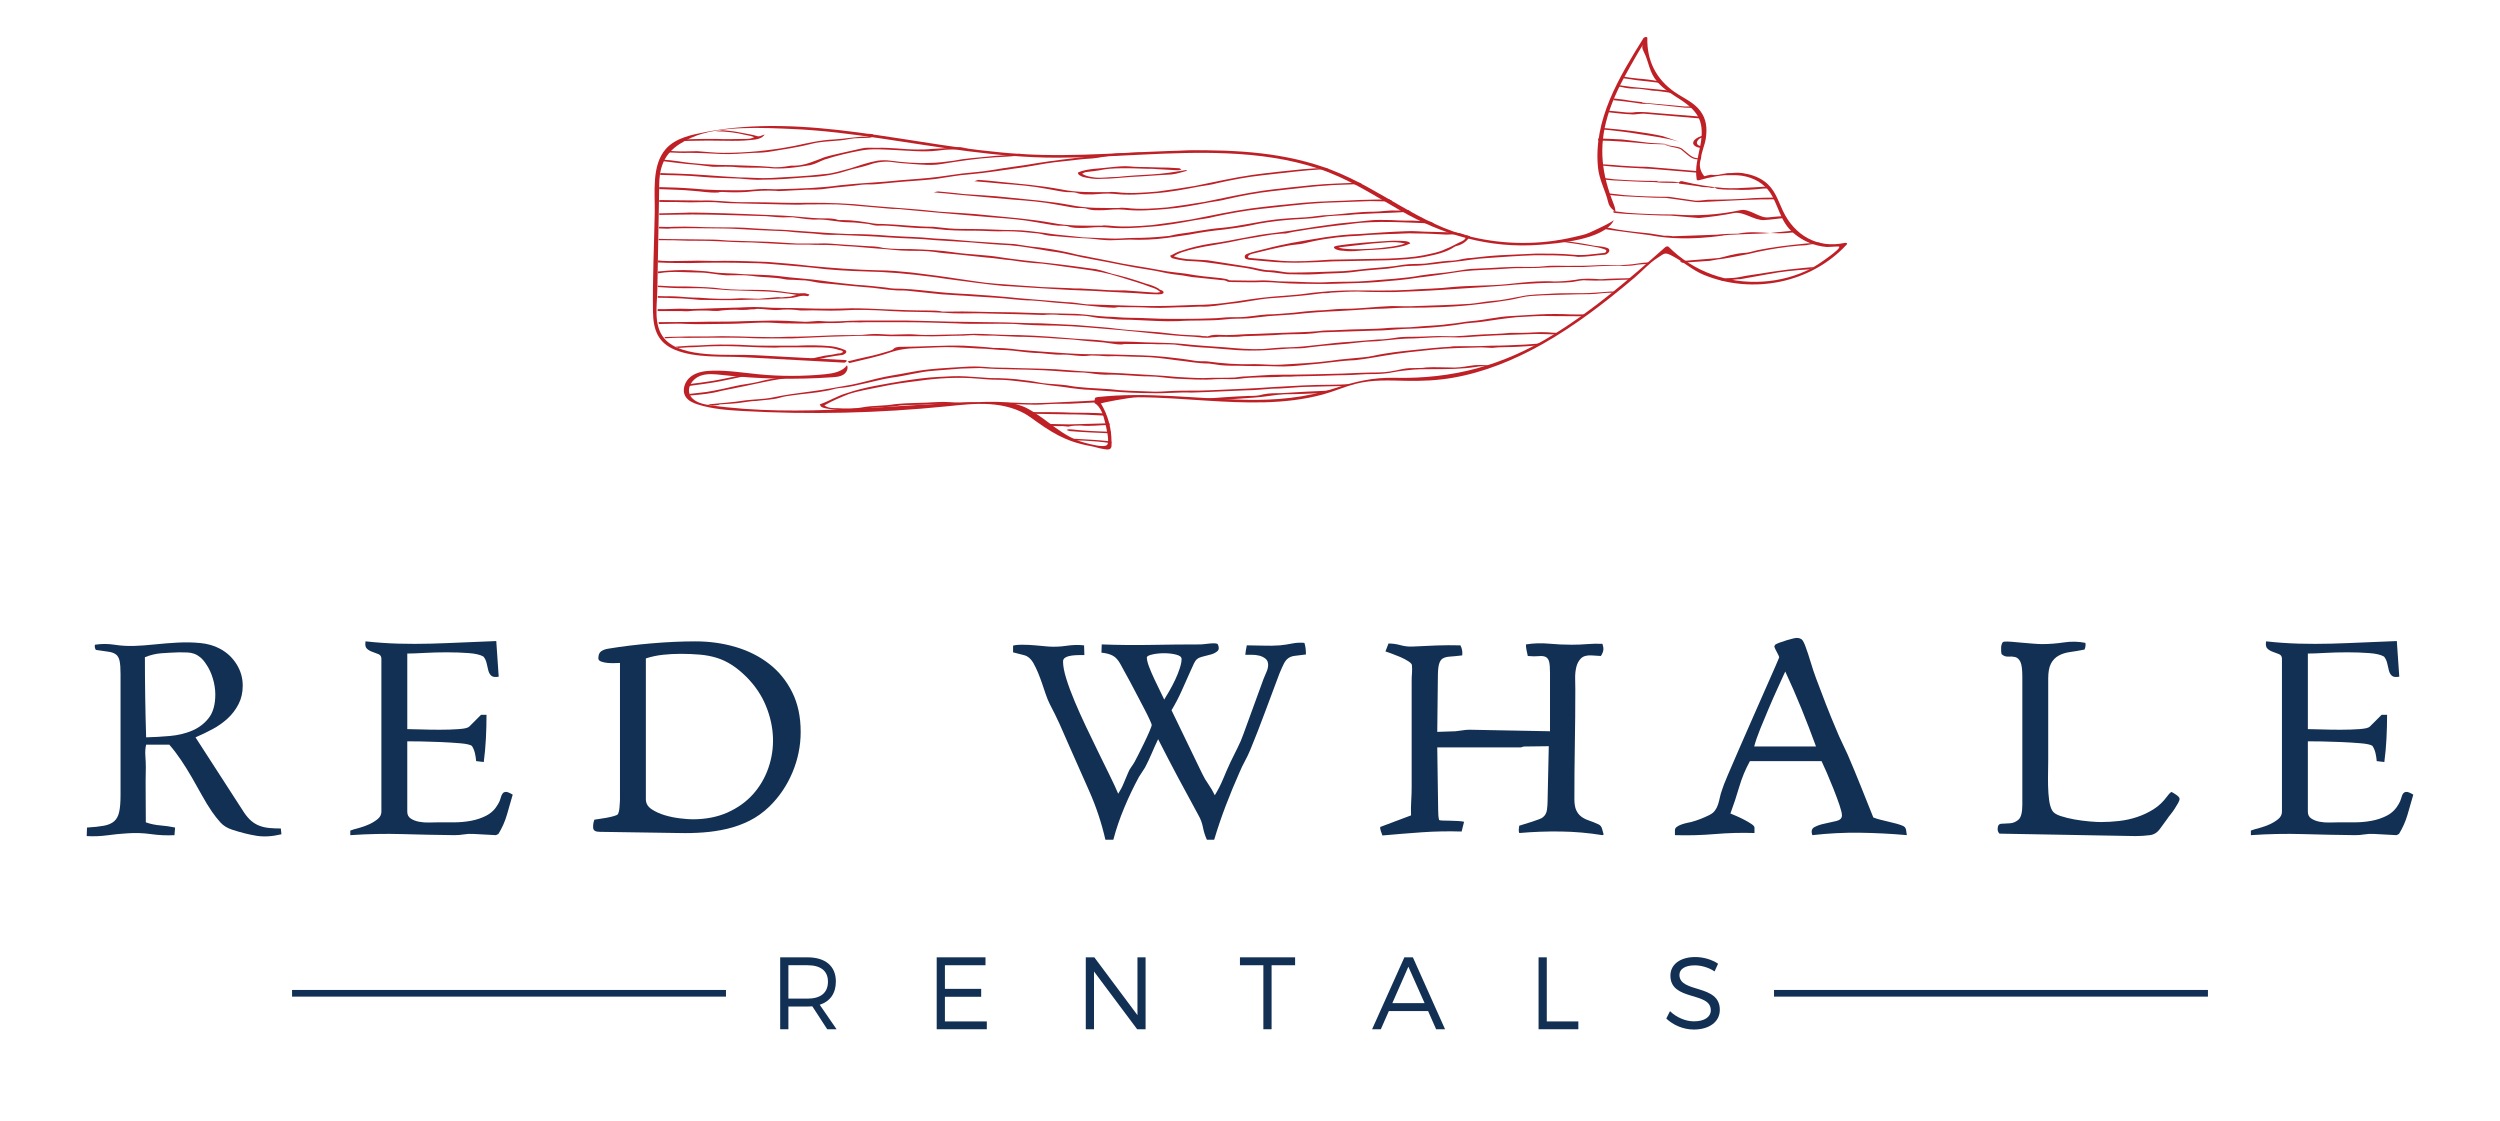 <?xml version="1.0" encoding="utf-8"?>
<!-- Generator: Adobe Illustrator 15.1.0, SVG Export Plug-In . SVG Version: 6.00 Build 0)  -->
<!DOCTYPE svg PUBLIC "-//W3C//DTD SVG 1.1//EN" "http://www.w3.org/Graphics/SVG/1.1/DTD/svg11.dtd">
<svg version="1.1" id="Layer_1" xmlns="http://www.w3.org/2000/svg" xmlns:xlink="http://www.w3.org/1999/xlink" x="0px" y="0px"
	 width="414.5px" height="185.831px" viewBox="0 0 414.5 185.831" enable-background="new 0 0 414.5 185.831" xml:space="preserve">
<g>
	<defs>
		<rect id="SVGID_1_" width="414.5" height="176.831"/>
	</defs>
	<clipPath id="SVGID_2_">
		<use xlink:href="#SVGID_1_"  overflow="visible"/>
	</clipPath>
	<path clip-path="url(#SVGID_2_)" fill="#BE2026" d="M178.323,73.016c0.445,0.015,0.898,0.014,1.34,0.033
		c1.534,0.091,3.068,0.187,4.602,0.446c0.001-0.086,0.005-0.172,0.001-0.262c-0.157-0.027-0.309-0.064-0.468-0.091
		c-1.702-0.184-3.527-0.277-5.228-0.37c-0.346-0.013-0.679-0.023-1.02-0.035C177.802,72.833,178.057,72.929,178.323,73.016"/>
	<path clip-path="url(#SVGID_2_)" fill="#BE2026" d="M277.263,15.333c-0.133-0.092-0.221-0.211-0.348-0.308
		c-2.179-0.184-4.268-0.431-6.347-0.604c-0.496-0.092-0.867-0.092-1.363-0.185c-0.268-0.036-0.525-0.074-0.785-0.113
		c-0.03,0.079-0.081,0.146-0.124,0.219c0.18,0.024,0.364,0.032,0.536,0.079c0.744,0.186,1.489,0.279,2.232,0.279
		c0.745,0,1.365,0.092,1.986,0.185c0.497,0.092,1.116,0.185,1.613,0.185c0.929,0.138,1.857,0.217,2.785,0.381
		C277.389,15.412,277.322,15.375,277.263,15.333"/>
	<path clip-path="url(#SVGID_2_)" fill="#BE2026" d="M110.03,26.733c1.737,0.185,3.473,0.462,5.087,0.555
		c1.116,0.092,2.109,0.278,3.101,0.37c1.489,0,2.854-0.092,4.342,0.093c1.613,0.092,3.102,0,4.715,0.092
		c2.356,0.278,4.713-0.092,7.071-0.463c0.869-0.185,1.613-0.647,2.357-0.925c1.986-0.648,3.971-1.111,5.955-1.481
		c1.862-0.37,3.847-0.185,5.832-0.093c2.233,0.093,4.591,0.371,6.948,0.093c0.744-0.093,1.488-0.185,2.357-0.185
		c0.883-0.055,1.805-0.118,2.724-0.192c-0.466-0.062-0.932-0.127-1.398-0.192c-1.554,0.127-3.152,0.216-4.676,0.291
		c-0.745,0.093-1.613,0.093-2.357,0.093c-2.233,0-4.466-0.371-6.7-0.278c-0.868,0-1.736-0.093-2.481,0.093
		c-1.241,0.277-2.481,0.555-3.723,0.833c-1.115,0.277-2.232,0.463-3.225,0.925c-0.993,0.371-2.109,0.833-3.226,1.018
		c-0.62,0.092-1.117,0.092-1.612,0.092c-1.117,0.186-2.234,0.371-3.474,0.186c-2.109-0.186-4.218-0.186-6.327-0.278
		c-2.978,0-6.08-0.185-8.933-0.647c-0.771-0.115-1.534-0.196-2.294-0.249c-0.034,0.082-0.074,0.163-0.105,0.247
		C110.002,26.733,110.016,26.731,110.03,26.733"/>
	<path clip-path="url(#SVGID_2_)" fill="#BE2026" d="M289.558,28.957c-0.319-0.083-0.634-0.179-0.96-0.232
		c-0.293,0.013-0.578,0.044-0.883,0.044c-0.405-0.016-0.827-0.032-1.239-0.044c-0.521,0.066-1.034,0.134-1.545,0.197l1.504,0.125
		C287.476,29.046,288.517,29.065,289.558,28.957"/>
	<path clip-path="url(#SVGID_2_)" fill="#BE2026" d="M116.48,29.325c1.986,0.185,3.971,0.185,5.955,0.278
		c1.365,0.092,2.731,0.277,4.219,0.184c2.357,0,4.59-0.184,6.824-0.37c2.356-0.092,4.714-0.37,6.947-1.111
		c1.117-0.37,2.358-0.554,3.474-0.925c1.242-0.463,2.482-0.647,3.723-0.555c1.239,0.185,2.481,0.278,3.721,0.37
		c1.489,0.092,3.102,0.277,4.715,0c2.853-0.462,5.831-0.926,8.808-1.11c1.24-0.094,2.482-0.094,3.845-0.278
		c0.48-0.063,0.936-0.158,1.404-0.237c-0.138-0.008-0.275-0.001-0.413-0.01c-0.235-0.014-0.468-0.049-0.702-0.066
		c-1.828,0.275-3.702,0.274-5.499,0.497c-1.736,0.186-3.597,0.278-5.335,0.648c-1.363,0.186-2.728,0.371-4.093,0.371
		c-2.109,0.093-4.343-0.093-6.451-0.371c-0.621-0.092-1.365-0.092-2.11,0c-1.613,0.278-3.102,0.833-4.591,1.296
		c-1.488,0.37-2.729,0.833-4.218,0.926c-2.978,0.37-5.955,0.463-8.932,0.648c-1.737,0.093-3.35-0.093-5.087-0.093
		c-3.599-0.185-7.196-0.555-10.793-0.648c-0.772,0-1.578-0.046-2.4-0.081c-0.015,0.101-0.025,0.203-0.038,0.305
		C111.801,29.053,114.103,29.093,116.48,29.325"/>
	<path clip-path="url(#SVGID_2_)" fill="#BE2026" d="M275.655,22.567c-2.977-0.647-6.203-1.018-9.305-1.296
		c-0.153-0.016-0.307-0.021-0.461-0.031c0.013,0.086,0.037,0.169,0.037,0.256c0.222,0.017,0.439,0.033,0.672,0.053
		c1.737,0.185,3.351,0.371,4.962,0.648c2.358,0.37,4.591,0.648,6.824,1.296L275.655,22.567z"/>
	<path clip-path="url(#SVGID_2_)" fill="#BE2026" d="M282.045,19.344l-7.134-0.572c-1.24-0.092-2.481-0.277-3.723-0.185
		c-0.992,0.185-1.983,0-2.977-0.092c-0.471-0.027-0.967-0.084-1.457-0.135c0.014,0.09,0.042,0.178,0.041,0.27
		c1.217,0.131,2.433,0.271,3.648,0.327c0.744,0.093,1.488-0.185,2.357-0.092l7.3,0.621c0.677,0.061,1.381,0.118,2.077,0.177
		C282.138,19.556,282.094,19.449,282.045,19.344"/>
	<path clip-path="url(#SVGID_2_)" fill="#BE2026" d="M117.473,23.307c2.605,0,5.21,0.186,7.816-0.185
		c0.621-0.092,1.241-0.369,1.489-0.832c-0.248,0.092-0.497,0.185-0.744,0.277c-0.124,0-0.372,0.093-0.497,0
		c-0.868-0.277-1.737-0.37-2.605-0.555c-1.042-0.223-2.095-0.348-3.163-0.416c-0.357,0.053-0.712,0.111-1.067,0.172
		c1.696,0.009,3.383,0.219,4.974,0.614c0.496,0.093,0.993,0.185,1.365,0.371c-0.372,0.184-0.744,0.277-1.241,0.277
		c-1.612,0-3.349,0.092-5.086,0c-1.738,0-3.474,0-5.211,0.092h-0.019c-0.19,0.085-0.381,0.166-0.563,0.263
		C114.475,23.364,116.02,23.307,117.473,23.307"/>
	<path clip-path="url(#SVGID_2_)" fill="#BE2026" d="M271.478,13.017c-0.83-0.068-1.604-0.193-2.4-0.327
		c-0.047,0.087-0.092,0.174-0.139,0.261c0.806,0.102,1.61,0.203,2.415,0.344c1.292,0.161,2.666,0.27,3.982,0.472
		c-0.076-0.093-0.129-0.2-0.2-0.295C273.938,13.273,272.724,13.109,271.478,13.017"/>
	<path clip-path="url(#SVGID_2_)" fill="#BE2026" d="M281.696,28.403c-0.34-0.039-0.688-0.043-1.023-0.097l-7.623-0.648
		c-1.489,0-2.854-0.092-4.218-0.186c-1.041-0.111-2.109-0.169-3.181-0.232c-0.008,0.072-0.019,0.143-0.035,0.213
		c1.196,0.122,2.392,0.223,3.589,0.298c1.612,0.092,3.35,0.185,4.962,0.277l7.661,0.636
		C281.78,28.578,281.734,28.491,281.696,28.403"/>
	<path clip-path="url(#SVGID_2_)" fill="#BE2026" d="M294.163,32.761c-1.157,0.007-2.314,0.024-3.44,0.087
		c-2.48,0.217-4.962,0.249-7.572,0.273c-0.653,0.052-1.437,0.189-2.09,0.148l-4.355-0.64c-2.505,0-5.01-0.094-7.396-0.278
		c-0.957-0.115-1.957-0.23-2.949-0.32l0.042,0.237c0.909,0.103,1.822,0.214,2.789,0.267c2.267,0.094,4.652,0.278,7.037,0.278
		l4.442,0.617c0.653,0.133,1.305,0.081,2.089,0.037c2.219-0.14,4.438-0.188,6.658-0.329c1.645-0.083,3.274-0.087,4.881-0.09
		C294.254,32.951,294.208,32.856,294.163,32.761"/>
	<path clip-path="url(#SVGID_2_)" fill="#BE2026" d="M113.728,56.019c3.227,0,6.576-0.093,9.926,0
		c1.489,0.092,2.977,0.092,4.466,0.092h3.103c2.108-0.092,4.092-0.185,6.201-0.277c3.35-0.093,6.7-0.278,10.051-0.093h5.334
		c2.357,0.093,4.59-0.093,6.948-0.093c0.497,0,0.992-0.092,1.612-0.092c1.117,0.092,2.358,0.092,3.474,0.092
		c1.241,0.093,2.606,0.093,3.846,0.186c1.614,0,3.226,0.092,4.963,0.185c1.985,0.185,3.97,0.185,5.956,0.462
		c1.612,0.185,3.101,0.185,4.59,0.464c0.744,0.092,1.488,0.277,2.233,0.092h0.248h4.218c1.241,0.092,2.481,0,3.846,0.092
		c1.861,0.278,3.846,0.463,5.831,0.556c1.488,0.093,3.102,0.277,4.59,0.37c1.613,0.093,3.226,0.093,4.838,0
		c1.365-0.093,2.606-0.185,3.972-0.277c0.991,0,2.108,0,3.101-0.186c2.729-0.37,5.583-0.463,8.437-0.833
		c1.24-0.185,2.48-0.093,3.722-0.278c1.737-0.184,3.474-0.37,5.212-0.37c2.108-0.092,4.218-0.277,6.327-0.185
		c1.611,0.093,3.102-0.092,4.715-0.185c3.1-0.185,6.202-0.278,9.18-0.37c1.068,0,2.124,0.051,3.164,0.083
		c0.138-0.085,0.278-0.168,0.416-0.254c-0.57-0.024-1.143-0.051-1.72-0.107c-1.363-0.093-2.729,0.093-4.094,0.093h-1.984
		c-1.614,0.185-3.226,0.185-4.839,0.277c-1.984,0.093-3.847,0.371-5.831,0.278c-1.737-0.093-3.35,0.093-5.087,0.093
		c-0.867,0-1.861,0-2.729,0.092c-1.24,0.185-2.356,0.371-3.597,0.371c-1.49,0.092-2.979,0.277-4.467,0.369
		c-3.475,0.186-6.824,0.834-10.297,0.926c-1.489,0-2.854,0.186-4.219,0.278c-2.109,0.092-4.095-0.092-6.204-0.278
		c-2.233-0.185-4.59-0.278-6.948-0.555c-2.729-0.278-5.706-0.185-8.435-0.371c-1.738-0.092-3.35,0.093-4.963-0.185
		c-1.365-0.184-2.605-0.184-3.971-0.277c-3.349-0.278-6.698-0.556-10.049-0.648c-1.984,0-3.97-0.093-5.955-0.185
		c-1.613-0.093-3.225,0.092-4.838,0.092c-2.109,0-4.094,0.185-6.203,0c-0.993-0.092-2.109,0-3.102,0
		c-1.24,0.093-2.481-0.092-3.597-0.092c-0.994,0-1.987,0.185-2.854,0.185c-1.738,0-3.474,0-5.211,0.092
		c-2.11,0.093-4.219,0.186-6.327,0.186c-3.722,0.185-7.321-0.093-11.043-0.093c-2.48,0.093-5.086,0-7.691,0.093
		c-0.609,0-1.223,0.035-1.834,0.057c0.047,0.065,0.084,0.136,0.134,0.2C111.437,56.013,112.583,55.964,113.728,56.019"/>
	<path clip-path="url(#SVGID_2_)" fill="#BE2026" d="M298.812,44.448c-3.227,0.278-6.327,0.833-9.43,1.296
		c-0.867,0.185-1.735,0.371-2.729,0.371c-0.372,0-0.745,0.092-1.116,0.277c-0.089,0.026-0.183,0.038-0.271,0.064
		c0.3,0.07,0.606,0.089,0.908,0.146c0.602-0.129,1.209-0.243,1.844-0.303c0.373,0,0.621,0,0.992-0.092
		c1.364-0.278,2.73-0.463,4.095-0.741c2.284-0.444,4.585-0.674,6.933-0.81c0.25-0.128,0.506-0.239,0.751-0.378
		C300.128,44.332,299.461,44.375,298.812,44.448"/>
	<path clip-path="url(#SVGID_2_)" fill="#BE2026" d="M299.432,40.375c-2.729,0.278-5.334,0.556-8.063,1.111
		c-0.745,0.184-1.612,0.462-2.357,0.462c-1.363,0.093-2.782,0.555-4.023,0.833l-6.472,0.527c0.125,0.084,0.249,0.168,0.374,0.253
		l4.608-0.317c0.868-0.185,1.613-0.278,2.357-0.37c1.861-0.371,3.776-0.647,5.513-1.11c2.233-0.464,4.467-0.833,6.701-1.019
		c0.619-0.092,1.239,0,1.859-0.184c0.763-0.121,1.545-0.162,2.325-0.21c-0.249-0.028-0.486-0.082-0.728-0.131
		C300.827,40.276,300.138,40.307,299.432,40.375"/>
	<path clip-path="url(#SVGID_2_)" fill="#BE2026" d="M305.311,40.191c-0.004,0-0.008,0-0.012,0.001
		c0.057-0.002,0.114-0.004,0.171-0.006C305.413,40.18,305.355,40.181,305.311,40.191"/>
	<path clip-path="url(#SVGID_2_)" fill="#BE2026" d="M110.007,51.575h2.977c0.373,0,0.869,0.093,1.365,0
		c0.868-0.093,1.737-0.093,2.606-0.093c0.867,0,1.736,0.186,2.605,0c0.992-0.092,2.11-0.184,3.225-0.092
		c0.496,0,1.117,0,1.613-0.092c0.372,0,0.745,0,1.116-0.093c1.242,0,2.482,0.277,3.599,0.185c0.992-0.092,1.984-0.092,2.853,0
		c0.497,0.092,0.869,0.092,1.241,0.092c1.985-0.092,4.094,0.093,6.078,0c2.854-0.184,5.708-0.092,8.438,0.093
		c2.977,0.185,5.831,0.093,8.808,0.278c1.985,0.185,3.971,0.093,5.832,0.093c2.604,0.092,5.086,0.092,7.691,0.184
		c0.993,0,1.861,0.093,2.854,0.093c0.992-0.093,1.985-0.093,2.853,0c1.117,0,2.11,0.093,3.101,0.093
		c0.869,0,1.613,0.092,2.482,0.277c0.993,0.186,1.985,0.186,2.977,0.278c1.241,0.185,2.606,0.093,3.971,0.185
		c2.357,0.093,4.715,0.278,7.071,0.185c2.607-0.185,5.087,0,7.693-0.277c1.364-0.185,2.605-0.093,3.969-0.185
		c1.118-0.093,2.234-0.278,3.351-0.371c1.365-0.092,2.729-0.185,4.095-0.278c2.481-0.277,4.962-0.462,7.443-0.555
		c2.109-0.093,4.094-0.277,6.203-0.37c1.612,0,3.35-0.185,4.962-0.185c4.219,0,8.312-0.093,12.53-0.648
		c1.614-0.185,3.103-0.37,4.716-0.648c1.116-0.186,2.232-0.556,3.474-0.648c2.48-0.186,5.086-0.186,7.692-0.277
		c1.363,0,2.729,0,4.094-0.186c0.624-0.066,1.265-0.081,1.935-0.086c0.069-0.056,0.138-0.114,0.207-0.17
		c-0.229-0.016-0.446-0.021-0.653-0.021c-1.612,0.093-3.102,0.277-4.715,0.277h-1.612c-1.241,0-2.481,0-3.722,0.093
		c-1.613,0.093-3.351,0.093-4.964,0.462c-1.611,0.278-3.1,0.648-4.714,0.741c-1.24,0.093-2.356,0.37-3.597,0.463
		c-2.979,0.185-5.956,0.278-8.934,0.37c-1.364,0.093-2.729,0-4.094,0c-2.605,0.093-5.211,0.463-7.94,0.463
		c-1.488,0-2.978,0.277-4.467,0.277c-1.24,0.093-2.48,0.186-3.845,0.371c-1.49,0.093-2.854,0.277-4.343,0.277
		c-1.613,0.093-3.225,0.463-4.963,0.463h-1.116c-0.992,0-2.109,0.186-3.102,0.186c-2.356,0.092-4.59,0.092-6.947,0.092
		c-2.234,0-4.466-0.185-6.7-0.185c-1.365,0-2.605-0.185-3.846-0.185c-1.737-0.093-3.349-0.371-5.087-0.463
		c-1.364,0-2.853-0.092-4.218-0.092c-2.605,0-5.21-0.186-7.816-0.186c-2.977,0-6.078-0.185-9.055-0.092h-0.993
		c-0.745-0.186-1.613-0.186-2.358-0.186c-2.357,0-4.714-0.092-6.947-0.184c-1.986-0.093-3.847-0.186-5.708-0.186
		c-2.729,0.093-5.459,0.093-8.064,0c-2.357-0.092-4.715,0-7.072-0.185c-1.613-0.092-3.225,0.093-4.838,0.093
		c-1.862,0.092-3.723,0.092-5.583,0.185c-1.365,0.093-2.605-0.093-3.846,0c-0.945,0.061-1.89,0.046-2.835,0.046
		c0.001,0.087-0.004,0.175-0.003,0.262c0,0.021,0.003,0.04,0.003,0.06C109.356,51.569,109.687,51.584,110.007,51.575"/>
	<path clip-path="url(#SVGID_2_)" fill="#BE2026" d="M196.378,25.067c1.489,0,2.978-0.093,4.342-0.093
		c1.202,0,2.354,0.051,3.493,0.084c-2.303-0.107-4.611-0.132-6.905-0.093c-0.85,0.015-1.699,0.06-2.549,0.087
		c0.115,0.051,0.222,0.108,0.379,0.108C195.634,25.067,196.006,25.067,196.378,25.067"/>
	<path clip-path="url(#SVGID_2_)" fill="#BE2026" d="M155.482,31.737c-0.222,0.051-0.445,0.102-0.67,0.151
		c1.618,0.154,3.291,0.308,4.88,0.463c2.745,0.278,5.488,0.462,8.231,0.74c2.506,0.185,4.891,0.37,7.277,0.834
		c1.192,0.184,2.266,0.462,3.34,0.555c0.595,0,1.073,0,1.549,0.092c0.955,0.371,1.91,0.278,2.864,0.278
		c1.192-0.093,2.266-0.185,3.339-0.093c2.385,0.278,4.653,0.093,6.919-0.092c2.504-0.185,4.89-0.649,7.275-1.111
		c1.074-0.186,2.028-0.278,2.982-0.555c2.505-0.556,4.89-1.018,7.395-1.296c3.459-0.37,6.8-0.833,10.139-1.018
		c1.616-0.06,3.19-0.12,4.772-0.179c-0.147-0.079-0.296-0.152-0.444-0.228c-2.556,0.121-5.111,0.168-7.667,0.407
		c-2.743,0.278-5.487,0.555-8.23,0.925c-3.221,0.463-6.441,1.203-9.661,1.851c-2.147,0.371-4.176,0.648-6.204,0.926
		c-2.266,0.185-4.531,0.37-6.797,0.093c-0.478,0-0.836-0.093-1.194,0c-2.742,0-5.367,0.092-7.991-0.464
		c-3.459-0.648-7.037-0.925-10.616-1.295c-2.385-0.278-4.89-0.37-7.277-0.556C158.304,31.992,156.899,31.857,155.482,31.737"/>
	<path clip-path="url(#SVGID_2_)" fill="#BE2026" d="M165.279,30.097c-1.013-0.118-2.048-0.203-3.086-0.275
		c-0.213,0.076-0.429,0.152-0.649,0.227c1.564,0.132,3.127,0.26,4.69,0.418c2.504,0.185,4.89,0.37,7.276,0.834
		c1.192,0.184,2.266,0.462,3.34,0.555c0.596,0,1.073,0,1.55,0.093c0.954,0.369,1.907,0.277,2.863,0.277
		c1.192-0.093,2.266-0.186,3.339-0.093c2.386,0.278,4.652,0.093,6.918-0.093c2.505-0.184,4.891-0.648,7.276-1.11
		c1.074-0.186,2.027-0.278,2.983-0.556c2.504-0.555,4.89-1.017,7.394-1.295c3.46-0.37,6.8-0.834,10.139-1.018
		c0.346-0.013,0.68-0.026,1.021-0.039c-0.184-0.067-0.368-0.123-0.552-0.188c-1.27,0.054-2.539,0.109-3.809,0.227
		c-2.744,0.277-5.488,0.555-8.23,0.925c-3.221,0.463-6.441,1.203-9.663,1.851c-2.147,0.37-4.175,0.648-6.202,0.926
		c-2.266,0.186-4.533,0.37-6.799,0.093c-0.477,0-0.835-0.093-1.193,0c-2.743,0-5.368,0.093-7.991-0.464
		C172.435,30.744,168.858,30.467,165.279,30.097"/>
	<path clip-path="url(#SVGID_2_)" fill="#BE2026" d="M178.722,28.617c0,0.412,0.414,0.516,0.829,0.723
		c0.969,0.206,1.937,0.412,3.044,0.309c1.66,0,3.319-0.206,4.841-0.309c2.351-0.104,4.565-0.311,6.779-0.413
		c0.968-0.103,1.798-0.414,2.628-0.619c-0.139-0.104-0.276-0.104-0.276-0.104c-1.8,0.309-3.735,0.62-5.672,0.723
		c-1.799,0.102-3.735,0.206-5.672,0.413c-1.246,0-2.49,0.206-3.597,0.103c-0.83-0.103-1.522-0.207-2.213-0.619
		c0.276-0.207,0.553-0.311,0.83-0.311c0.83-0.103,1.799-0.205,2.766-0.412c1.246-0.206,2.629-0.206,3.874-0.206
		c1.383,0,2.766,0.102,4.288,0.102c1.107,0.104,2.213,0.104,3.459,0.207c0.415,0,0.829,0.104,1.244-0.103
		c-0.139-0.104-0.276-0.206-0.415-0.206c-0.552,0-1.244-0.104-1.798-0.104c-1.66,0-3.181-0.103-4.703-0.103
		c-1.108,0-2.075-0.206-3.18-0.103c-1.523,0.103-2.907,0.31-4.429,0.412C180.52,28.101,179.551,28.204,178.722,28.617"/>
	<path clip-path="url(#SVGID_2_)" fill="#BE2026" d="M116.086,49.725c2.357,0,4.714,0.092,7.071,0c1.862-0.093,3.722,0,5.584-0.186
		c1.116-0.092,2.356,0,3.597-0.37c0.373-0.092,0.869-0.185,1.365-0.092c0.248,0.092,0.373,0,0.497-0.278
		c-0.249,0-0.497-0.185-0.869-0.185c-1.241,0.092-2.481-0.093-3.722-0.278c-1.365-0.185-2.854-0.278-4.218-0.278
		c-1.861,0-3.722,0-5.583-0.184c-1.861-0.279-3.722-0.279-5.583-0.371c-1.366,0-2.729,0-4.094-0.092
		c-0.336-0.032-0.701-0.038-1.061-0.047c0,0.077-0.001,0.155-0.002,0.233c0.024,0,0.047-0.002,0.07-0.002
		c1.365,0.093,2.73,0.185,4.095,0.185h2.356c2.233,0,4.343,0.371,6.576,0.371c1.736,0.092,3.473,0.092,5.211,0.185
		c1.488,0.093,3.101,0.278,4.714,0.555c-0.371,0.093-0.744,0.186-0.993,0.278c-0.371,0-0.744,0.093-1.116,0.093
		c-0.372,0.093-0.744,0-0.993,0c-1.116,0.093-2.109,0.185-3.226,0.277c-0.992,0-1.861-0.092-2.852-0.092
		c-2.358,0.185-4.715,0.092-7.073-0.092c-1.116,0-2.232-0.093-3.349-0.186c-1.184-0.088-2.26-0.015-3.434-0.088
		c0,0.095-0.003,0.189-0.003,0.284c0.998,0.009,2.01,0.029,3.064,0.082C113.357,49.447,114.721,49.631,116.086,49.725"/>
	<path clip-path="url(#SVGID_2_)" fill="#BE2026" d="M109.387,45.281c2.109-0.37,4.341-0.093,6.575-0.093
		c1.489,0,2.977,0.371,4.466,0.463c1.365,0,2.854-0.092,4.218,0.093c1.862,0.277,3.723,0.185,5.459,0.555
		c0.496,0.093,0.868,0.093,1.365,0.093c0.621,0,1.241,0.093,1.984,0.093c0.993,0.092,1.862,0.37,2.855,0.462
		c2.357,0.185,4.59,0.463,6.947,0.647c1.862,0.094,3.599,0.464,5.46,0.557c0.744,0,1.488,0,2.108,0.091
		c1.862,0.186,3.598,0.371,5.335,0.557c2.977,0.184,5.831,0.369,8.809,0.555c1.986,0.092,4.094,0.462,6.079,0.462
		c1.737,0.093,3.474,0.371,5.21,0.463c2.854,0.186,5.583,0.648,8.437,0.741c0.373,0,0.744-0.185,1.116-0.093
		c1.738,0,3.35,0,5.087,0.093c1.862,0.092,3.846-0.093,5.707-0.093c0.868,0,1.613-0.092,2.357-0.092
		c1.738,0.092,3.35-0.278,4.963-0.463c2.233-0.185,4.466-0.741,6.699-0.926c2.979-0.185,5.831-0.463,8.685-0.833
		c0.496,0,0.868,0,1.366-0.093c1.487-0.092,2.977-0.184,4.465-0.184c1.985,0.092,3.97,0.092,5.956,0.092
		c2.604-0.092,5.21-0.186,7.939-0.37c2.356-0.185,4.715-0.278,7.071-0.464c1.24-0.091,2.48-0.184,3.723-0.277
		c1.736-0.185,3.598-0.277,5.335-0.37c1.735-0.092,3.597,0,5.458-0.185c0.744-0.092,1.612-0.37,2.357-0.277
		c1.985,0.092,3.97,0,5.955-0.093c0.406,0,0.818-0.023,1.227-0.036c0.096-0.08,0.194-0.157,0.288-0.238
		c-1.168-0.002-2.3,0.089-3.5,0.089c-0.496,0-0.992,0.092-1.612,0.092c-1.365-0.092-2.729-0.185-4.096,0.093
		c-1.24,0.185-2.356,0.278-3.597,0.278c-0.993-0.093-1.984,0-2.853,0c-1.737,0.092-3.351,0.277-5.088,0.462
		c-2.978,0.278-5.954,0.185-8.933,0.462c-2.356,0.279-4.839,0.279-7.196,0.464c-3.102,0.184-6.078,0.093-9.18,0.093
		c-1.862,0-3.721,0.091-5.583,0.277c-1.365,0.092-2.729,0.371-4.095,0.462c-2.481,0.186-4.962,0.371-7.443,0.741
		c-2.977,0.463-5.956,0.926-9.057,0.926c-2.357,0.093-4.59,0.185-6.824,0.185c-2.729,0-5.335-0.092-8.064-0.185
		c-0.992,0-2.109-0.092-3.101-0.092c-1.117-0.093-2.234-0.371-3.475-0.371c-2.605-0.185-5.21-0.463-7.815-0.648
		c-2.606-0.278-5.211-0.463-7.816-0.647c-1.861-0.093-3.598-0.186-5.46-0.371c-1.984-0.186-3.969-0.463-6.078-0.555
		c-0.868,0-1.737,0-2.605-0.185c-1.613-0.185-3.351-0.371-4.963-0.463c-1.738-0.185-3.598-0.37-5.459-0.648
		c-2.481-0.37-5.087-0.463-7.693-0.833c-1.736-0.185-3.721-0.185-5.582-0.278c-1.737-0.185-3.599-0.093-5.335-0.37
		c-1.117-0.185-2.233-0.185-3.35-0.278c-1.737-0.092-3.473,0-5.334,0.186c-0.056,0.005-0.114,0.005-0.169,0.009
		c-0.002,0.098-0.001,0.196-0.003,0.294C109.188,45.292,109.292,45.304,109.387,45.281"/>
	<path clip-path="url(#SVGID_2_)" fill="#BE2026" d="M109.41,31.36c1.861,0.093,3.721,0.093,5.458,0.278
		c1.489,0.093,2.73,0.37,4.218,0.278c0.248-0.092,0.497-0.092,0.745-0.092c1.364,0.092,2.604,0.092,3.97,0
		c1.613-0.186,3.225-0.278,4.838-0.186c0.496,0.093,0.992,0,1.49,0c1.115-0.092,2.356-0.092,3.473-0.185
		c1.241,0,2.357,0,3.474-0.185c1.985-0.278,3.97-0.37,5.831-0.648c0.869-0.093,1.737,0,2.482-0.093
		c2.604-0.277,5.086-0.462,7.567-0.647c1.117-0.093,2.234-0.186,3.226-0.371c1.365-0.185,2.729-0.463,4.095-0.555
		c3.349-0.278,6.574-0.833,9.925-1.296c2.109-0.37,4.093-0.74,6.203-0.925c1.612-0.186,3.101-0.371,4.714-0.463
		c1.241-0.093,2.357-0.463,3.597-0.463c1.738-0.186,3.475-0.37,5.211-0.555c0.392-0.025,0.757-0.049,1.133-0.073
		c-1.957,0.088-3.914,0.178-5.87,0.27c-0.737,0.073-1.474,0.148-2.21,0.265c-1.24,0.186-2.481,0.278-3.721,0.371
		c-2.358,0.277-4.716,0.555-7.073,0.925c-2.606,0.462-5.21,0.741-7.816,1.204c-1.613,0.277-3.225,0.37-4.838,0.555
		c-1.241,0.185-2.606,0.37-3.971,0.555c-2.109,0.278-4.093,0.37-6.203,0.556c-3.349,0.37-6.699,0.462-10.05,0.832
		c-3.224,0.463-6.575,0.556-9.8,0.648c-1.241,0.093-2.358-0.092-3.598,0c-0.993,0.093-2.109,0.186-3.102,0.186
		c-2.605,0-5.21,0-7.94-0.278c-1.829-0.141-3.691-0.209-5.569-0.243c-0.002,0.111-0.004,0.22-0.005,0.332
		C109.332,31.358,109.372,31.358,109.41,31.36"/>
	<path clip-path="url(#SVGID_2_)" fill="#BE2026" d="M170.923,66.848c-1.737,0-3.35-0.185-5.087-0.093
		c-0.217,0.032-0.458,0.057-0.695,0.081c0.47,0.048,0.938,0.108,1.403,0.197c0.095-0.003,0.19,0.004,0.285,0
		c2.233-0.093,4.342,0.185,6.451,0c1.365-0.093,2.729-0.093,4.094-0.093c1.819-0.079,3.636-0.209,5.455-0.248
		c-0.013-0.022-0.022-0.046-0.035-0.068c-0.007-0.014,0.605-0.153,1.455-0.323c-0.479-0.023-0.96-0.047-1.416-0.009
		c-2.11,0.186-4.342,0.278-6.452,0.371C174.521,66.755,172.659,66.848,170.923,66.848"/>
	<path clip-path="url(#SVGID_2_)" fill="#BE2026" d="M280.754,17.648c-0.463,0.001-0.917-0.013-1.396,0.013l-7.052-0.647
		c0,0,0-0.093-0.124-0.093c-0.868-0.093-1.86-0.185-2.729-0.371c-0.643-0.073-1.247-0.15-1.857-0.225
		c-0.026,0.1-0.069,0.189-0.114,0.281c1.153,0.118,2.308,0.247,3.46,0.408c0.745,0.092,1.365,0.277,2.11,0.184l6.307,0.648
		c0.543,0,1.089,0.023,1.633,0.045C280.91,17.812,280.838,17.724,280.754,17.648"/>
	<path clip-path="url(#SVGID_2_)" fill="#BE2026" d="M173.06,70.277c0.13,0.09,0.264,0.187,0.393,0.273
		c0.895,0.019,1.79,0.155,2.685,0.093c0.365,0,0.73,0.092,0.972,0.092c0.73-0.185,1.46-0.185,2.068-0.185
		c1.563,0.184,3.245-0.085,4.81-0.091c-0.019-0.093-0.035-0.187-0.056-0.28c-2.242,0.062-4.494,0.124-6.7,0.186
		C175.842,70.365,174.451,70.272,173.06,70.277"/>
	<path clip-path="url(#SVGID_2_)" fill="#BE2026" d="M268.438,43.985c-1.242,0-2.481-0.093-3.723,0
		c-1.612,0.093-3.225,0.093-4.838,0.093c-1.365,0-2.729-0.093-4.094,0.092c-0.869,0.093-1.737,0.093-2.729,0.093
		c-2.73-0.093-5.459,0.185-8.189,0.277c-1.364,0-2.604,0.278-3.846,0.464c-1.736,0.277-3.597,0.369-5.335,0.647
		c-2.978,0.556-5.954,0.648-8.932,0.926c-2.109,0.185-4.096,0.093-6.203,0.185c-2.606,0.185-5.087-0.092-7.693-0.092
		c-1.116,0-2.357-0.185-3.473-0.185c-1.737,0.092-3.473,0-5.211,0c-0.248,0-0.372,0-0.496-0.093
		c-0.372-0.185-0.869-0.185-1.241-0.278c-1.985-0.185-3.845-0.37-5.83-0.741c-1.365-0.185-2.73-0.277-4.095-0.555
		c-2.853-0.555-5.831-0.926-8.685-1.573c-1.736-0.371-3.472-0.648-5.21-1.018c-2.11-0.556-4.218-0.927-6.326-1.204
		c-1.366-0.092-2.731-0.37-4.095-0.555c-0.993-0.093-1.986-0.093-2.978-0.185c-1.365-0.093-2.729-0.186-4.093-0.278
		c-1.987-0.186-4.095-0.37-6.204-0.463c-2.606-0.277-5.087-0.277-7.691-0.463c-2.11-0.185-4.344-0.277-6.578-0.277
		c-2.481-0.093-4.962-0.278-7.567-0.463c-1.489-0.092-3.102-0.278-4.59-0.278c-1.117-0.093-2.233-0.093-3.35-0.185
		c-2.109-0.185-4.342-0.185-6.452-0.185c-2.357,0-4.589-0.185-6.947-0.093c-0.794,0.054-1.634,0.025-2.487,0
		c-0.002,0.091-0.005,0.181-0.007,0.271c0.046,0.006,0.092,0,0.137,0.007c0.62,0,1.24,0.092,1.861,0c2.729-0.093,5.459,0,8.188,0
		c2.109,0,4.218,0.185,6.327,0.278c1.489,0.093,2.978,0.093,4.466,0.185c2.109,0.278,4.218,0.278,6.328,0.555
		c1.116,0.093,2.358,0,3.474,0.093c2.357,0.092,4.715,0.185,7.197,0.37c2.604,0.185,5.21,0.185,7.815,0.462
		c1.985,0.094,3.97,0.278,5.956,0.371c2.108,0.185,4.217,0.371,6.327,0.463c2.357,0.185,4.59,0.647,6.946,1.018
		c2.358,0.277,4.467,0.926,6.7,1.296c3.226,0.555,6.327,1.296,9.553,1.759c1.365,0.185,2.605,0.555,3.97,0.74
		c0.993,0.093,2.11,0.278,3.103,0.463c1.488,0.185,2.976,0.278,4.465,0.463c0.372,0.093,0.869,0,1.241,0.185
		c0.249,0.185,0.62,0.185,0.993,0.185c1.736,0,3.349,0.093,5.086,0c1.984,0,3.971,0.278,5.955,0.278s4.095,0.092,6.203,0
		c2.232-0.093,4.591-0.093,6.823-0.278c2.233-0.185,4.59-0.37,6.823-0.741c2.357-0.277,4.839-0.648,7.196-1.017
		c2.48-0.278,4.962-0.278,7.443-0.464c2.109-0.185,4.096,0,6.204-0.185c2.232-0.092,4.342-0.092,6.575-0.092
		c1.613-0.093,3.225-0.185,4.839-0.185c1.363,0,2.729,0.092,3.969-0.186c0.556-0.082,1.083-0.088,1.618-0.117
		c0.102-0.089,0.201-0.181,0.304-0.267c-0.64,0.032-1.281,0.08-1.922,0.199C270.422,43.893,269.43,43.893,268.438,43.985"/>
	<path clip-path="url(#SVGID_2_)" fill="#BE2026" d="M266.203,41.023c-0.619-0.185-1.239-0.185-1.86-0.277
		c-1.861-0.37-3.598-0.648-5.459-0.833c-0.165-0.018-0.346-0.042-0.518-0.061c-0.05,0.046-0.106,0.084-0.164,0.122
		c1.106,0.171,2.227,0.305,3.411,0.494c1.489,0.278,2.978,0.37,4.343,0.833c0.124,0.093,0.372,0.093,0.372,0.278
		s-0.125,0.37-0.497,0.37c-1.736,0.185-3.35,0.463-5.086,0.278c-1.985-0.185-3.97-0.185-5.955-0.185
		c-1.985,0.092-4.095,0.185-6.079,0.277c-1.613,0.093-3.225,0.278-4.839,0.463c-0.496,0-0.993,0.092-1.489,0.185
		c-0.744,0.186-1.488,0.278-2.232,0.278c-1.24,0.092-2.481,0.278-3.846,0.463c-1.117,0.092-2.357,0-3.599,0.185
		c-1.984,0.37-3.969,0.463-5.955,0.648c-1.861,0.185-3.598,0.463-5.334,0.463c-2.481,0.092-4.963,0.185-7.443,0.185
		c-1.241,0-2.233-0.371-3.351-0.371c-1.24,0-2.233-0.37-3.35-0.555c-2.357-0.37-4.714-0.74-7.071-1.11
		c-1.117-0.093-2.233-0.093-3.351-0.186c-0.743-0.093-1.488-0.185-2.232-0.463c0.372-0.277,0.744-0.462,1.241-0.647
		c1.612-0.556,3.473-0.926,5.21-1.204c1.737-0.277,3.598-0.648,5.335-1.018c1.489-0.278,2.978-0.463,4.465-0.74
		c0.87-0.093,1.614-0.186,2.358-0.186c0.373-0.092,0.745-0.185,1.241-0.277c3.598-0.648,7.194-1.018,10.917-1.482
		c2.357-0.184,4.715-0.184,7.071-0.092c1.773,0.082,3.635,0.108,5.428,0.241c-0.222-0.101-0.438-0.213-0.658-0.318
		c-0.966-0.082-1.935-0.162-2.907-0.2c-1.117,0-2.358,0-3.599-0.093c-1.24,0-2.605-0.092-3.971,0.093
		c-2.232,0.277-4.466,0.369-6.699,0.74c-2.854,0.37-5.707,0.926-8.685,1.296c-3.598,0.37-6.947,1.296-10.545,1.759
		c-1.737,0.277-3.35,0.647-4.962,1.203c-0.745,0.185-1.241,0.555-1.862,0.833c0.125,0.278,0.372,0.462,0.621,0.462
		c0.62,0.186,1.365,0.279,1.985,0.371c1.24,0.092,2.481,0.092,3.598,0.278c2.232,0.277,4.342,0.647,6.451,0.925
		c1.241,0.185,2.48,0.648,3.722,0.648c1.117,0.093,2.109,0.278,3.103,0.37c1.612,0,3.101,0.093,4.714,0
		c1.984-0.185,4.094-0.092,6.203-0.37c1.861-0.278,3.722-0.37,5.707-0.555c1.364-0.185,2.604-0.463,3.971-0.463
		c2.356,0,4.589-0.463,6.946-0.648c1.86-0.185,3.723-0.556,5.583-0.648c2.605-0.185,5.212-0.37,7.94-0.463
		c2.108,0,4.342,0,6.452,0.185c0.247,0,0.496,0.093,0.619,0.093c1.489,0,2.978-0.278,4.467-0.37c0.248,0,0.744-0.37,0.744-0.648
		C266.824,41.209,266.576,41.116,266.203,41.023"/>
	<path clip-path="url(#SVGID_2_)" fill="#BE2026" d="M247.223,57.314c-1.861,0.092-3.598,0.092-5.459,0.092
		c-0.496,0-0.993,0-1.365,0.094c-1.86,0.092-3.598,0.277-5.335,0.461c-1.86,0.186-3.598,0.371-5.335,0.649
		c-1.364,0.185-2.48,0.556-3.846,0.648c-1.736,0.185-3.473,0.278-5.209,0.555c-2.731,0.371-5.46,0.463-8.314,0.648
		c-1.488,0.093-2.977-0.092-4.466-0.092c-2.606,0.092-5.211-0.093-7.816-0.463c-0.62,0-1.365,0-1.985-0.093
		c-1.613-0.277-3.226-0.463-4.963-0.647c-2.605-0.278-5.334-0.278-7.94-0.371c-2.605-0.093-5.21,0-7.816-0.185
		c-2.853-0.185-5.831-0.371-8.685-0.649c-1.363-0.184-2.604-0.277-3.969-0.277c-1.613-0.184-3.351-0.278-4.962-0.37
		c-3.35-0.092-6.824,0.186-10.174,0.186c-0.496,0-0.993,0-1.364,0.277c-0.125,0.184-0.373,0.278-0.621,0.37
		c-1.241,0.37-2.481,0.741-3.847,1.019c-1.052,0.231-2.135,0.484-3.218,0.761l0.298,0.275c0.022-0.006,0.045-0.013,0.067-0.018
		c2.233-0.556,4.591-1.018,6.7-1.759c1.117-0.37,2.109-0.555,3.225-0.648c1.489-0.093,3.103-0.093,4.591-0.185
		c1.737-0.092,3.475,0,5.211,0.092c0.496,0,0.992,0.093,1.489,0.093c1.612,0,3.225,0.278,4.839,0.278
		c1.488,0.092,2.977,0.37,4.589,0.462c1.613,0,3.102,0.371,4.714,0.278c1.49,0,2.854,0.371,4.218,0.185c0.497-0.092,1.118,0,1.737,0
		c0.373,0,0.869,0.093,1.365,0.093c1.861-0.093,3.722,0.093,5.459,0.093c1.985,0,3.971,0.277,5.955,0.554
		c1.86,0.186,3.599,0.556,5.459,0.556c0.745,0.093,1.365,0.185,1.985,0.278c0.993,0.093,2.109,0.093,3.102,0.093
		c1.984,0.092,3.97,0,5.956,0.092c1.86,0.092,3.598-0.092,5.459-0.278c2.604-0.185,5.086-0.648,7.69-0.741
		c1.614-0.184,3.228-0.462,4.84-0.74c2.729-0.463,5.458-0.741,8.188-1.019c2.605-0.277,5.335-0.277,7.939-0.369
		c0.62,0,1.241,0.092,1.737,0.092c1.489-0.184,2.854-0.092,4.219-0.184c1.023-0.048,2.079-0.122,3.135-0.206
		c0.219-0.119,0.444-0.223,0.661-0.344c-0.808,0.055-1.616,0.108-2.431,0.179C251.067,57.222,249.084,57.314,247.223,57.314"/>
	<path clip-path="url(#SVGID_2_)" fill="#BE2026" d="M267.522,35.272c0.705,0.078,1.415,0.158,2.155,0.197
		c2.357,0.093,4.839,0.278,7.32,0.278l4.694,0.403c1.984-0.185,3.969-0.462,5.83-0.832c1.612-0.278,3.35,1.262,4.963,1.169
		c1.131-0.065,2.246-0.231,3.335-0.345c-0.062-0.098-0.112-0.208-0.172-0.309c-0.76,0.055-1.517,0.1-2.295,0.191
		c-1.612,0.278-3.226-1.54-4.838-1.169c-3.565,0.768-7.241,0.998-11.021,0.707c-2.605,0-5.211-0.093-7.692-0.278
		c-0.772-0.089-1.574-0.198-2.376-0.288c0.041,0.036,0.091,0.085,0.128,0.119L267.522,35.272z"/>
	<path clip-path="url(#SVGID_2_)" fill="#BE2026" d="M143.381,67.773c0.619-0.093,1.116-0.185,1.737-0.185
		c1.117-0.093,2.357-0.093,3.597-0.278c1.613-0.277,3.35-0.092,5.087-0.277c1.522-0.12,3.045-0.05,4.567-0.007
		c1.457-0.15,2.914-0.237,4.372-0.253c-1.127-0.074-2.266-0.088-3.48-0.019c-1.241,0-2.481-0.185-3.846-0.091
		c-2.357,0.185-4.839,0.091-7.196,0.37c-1.613,0.277-3.226,0.185-4.963,0.462c-1.365,0.278-2.978,0.278-4.466,0.185
		c-0.744,0-1.489,0-2.109-0.462c1.241-0.74,2.604-1.296,3.969-1.851c1.614-0.556,3.475-0.834,5.212-1.203
		c2.109-0.464,4.218-0.741,6.451-1.019c3.226-0.463,6.576-0.648,9.801-0.37c1.117,0.093,2.11,0.185,3.225,0.185
		c1.49,0,2.978,0.185,4.467,0.37c0.992,0.093,1.984,0.278,2.978,0.37c1.613,0.278,3.225,0.37,4.838,0.648
		c0.993,0.093,1.986,0.278,2.978,0.278c1.24,0.093,2.605,0.185,3.846,0.277c2.233,0.186,4.343,0.278,6.451,0.278
		c2.233,0.092,4.466-0.184,6.7-0.092c0.869,0,1.737-0.092,2.605-0.092c2.109-0.094,4.218-0.186,6.327-0.278
		c1.489,0,2.977-0.186,4.467-0.278c1.613,0,3.225-0.186,4.838-0.277c2.408-0.086,4.717-0.098,7.107-0.172
		c0.321-0.11,0.644-0.212,0.968-0.311c-1.068,0.062-2.137,0.112-3.236,0.112c-3.103,0-6.328,0.185-9.429,0.371
		c-3.6,0.277-7.196,0.369-10.919,0.555c-1.859,0.092-3.845,0-5.83,0.092c-1.365,0.092-2.73,0.186-4.094,0.092
		c-2.109-0.092-4.218-0.092-6.327-0.37c-2.358-0.185-4.839-0.185-7.196-0.647c-1.365-0.186-2.73-0.186-4.094-0.371
		c-0.994-0.185-1.861-0.37-2.853-0.463c-1.862-0.277-3.846-0.37-5.707-0.37c-1.365-0.093-2.731-0.185-4.095-0.278
		c-1.488-0.093-2.977,0-4.59,0.093c-1.985,0.092-3.846,0.371-5.707,0.648c-3.226,0.555-6.451,1.019-9.429,2.036
		c-1.613,0.463-2.854,1.297-4.467,1.852c0.124,0.555,0.621,0.555,0.869,0.647C139.038,68.144,141.147,68.05,143.381,67.773"/>
	<path clip-path="url(#SVGID_2_)" fill="#BE2026" d="M119.56,67.033c1.116-0.093,2.232-0.093,3.35-0.278
		c0.868-0.092,1.612-0.277,2.481-0.277c1.364-0.186,2.729-0.186,3.97-0.556c0.62-0.184,1.24-0.278,1.985-0.37
		c1.861-0.278,3.722-0.371,5.582-0.741c0.744-0.092,1.365-0.37,2.11-0.463c1.116-0.092,2.233-0.277,3.349-0.555
		c1.861-0.37,3.722-0.925,5.584-1.203c2.233-0.279,4.342-0.926,6.699-1.111c1.489-0.092,3.101-0.277,4.715-0.37
		c0.992,0,1.984-0.092,3.101-0.092c3.473,0.277,6.948,0.185,10.546,0.37c2.109,0.092,4.342,0.37,6.576,0.37
		c1.24,0.092,2.48,0.37,3.721,0.37c2.481-0.093,4.838,0.278,7.196,0.278c1.488,0,2.853,0.277,4.341,0.37
		c2.234,0.093,4.467,0.278,6.7,0.093c1.365-0.093,2.73,0.092,4.095-0.093c2.108-0.278,4.217-0.185,6.326-0.278
		c0.993-0.092,1.861,0,2.854-0.092c1.365,0,2.854-0.094,4.22-0.094c0.867,0,1.859-0.091,2.853-0.091c1.489,0,3.101-0.093,4.59-0.186
		c1.241,0,2.482,0,3.722-0.185c0.993-0.185,1.985-0.37,3.104-0.462c1.363-0.185,2.852-0.185,4.341-0.185
		c2.358,0,4.714,0,7.072-0.371c0.68-0.138,1.36-0.138,2.04-0.035c0.136-0.047,0.272-0.089,0.409-0.137
		c-1.115-0.165-2.241-0.219-3.441-0.013c-1.117,0.185-2.234,0.371-3.474,0.278c-1.241,0-2.482-0.093-3.847,0
		c-0.497,0.093-0.992,0.093-1.488,0.093c-0.868,0-1.612,0-2.482,0.185c-1.24,0.277-2.604,0.555-3.97,0.555
		c-1.985,0-3.97,0.092-5.955,0.185c-3.473,0.092-6.948,0.185-10.421,0.185c-1.861,0-3.599,0.184-5.459,0.278
		c-0.62,0-1.24,0.092-1.86,0.185c-1.737,0.092-3.475,0-5.212,0.092c-1.488,0-2.977-0.092-4.466-0.185
		c-2.73-0.277-5.582-0.37-8.313-0.555c-1.116-0.093-2.356-0.093-3.597-0.185c-1.985-0.093-3.97-0.185-5.956-0.37
		c-2.977-0.278-5.954-0.278-9.055-0.37c-1.613-0.093-3.351,0-4.964-0.186c-1.116-0.092-2.357-0.092-3.473,0
		c-2.854,0.186-5.707,0.278-8.561,0.833c-1.86,0.37-3.969,0.647-5.831,1.111c-1.489,0.37-2.853,0.74-4.219,1.018
		c-2.232,0.371-4.465,0.833-6.699,1.111c-2.109,0.277-4.343,0.555-6.451,1.018c-1.365,0.278-2.978,0.278-4.466,0.463
		c-1.987,0.329-4.074,0.451-6.17,0.666c0.256,0.064,0.51,0.141,0.768,0.194c0.352-0.039,0.708-0.054,1.059-0.12
		C119.311,67.033,119.435,67.033,119.56,67.033"/>
	<path clip-path="url(#SVGID_2_)" fill="#BE2026" d="M139.906,57.961c-0.621-0.277-1.365-0.462-2.109-0.555
		c-1.862-0.185-3.847-0.185-5.707-0.092h-3.846c-1.489,0-3.102,0-4.59-0.093c-1.366-0.093-2.854-0.093-4.343-0.093
		c-1.613,0-3.225,0.186-4.963,0.186c-0.738,0.055-1.525,0.11-2.326,0.165c0.139,0.074,0.28,0.148,0.431,0.215
		c0.508-0.034,1.016-0.068,1.523-0.103c1.489,0,2.978-0.185,4.467-0.185c2.48-0.092,5.087,0.093,7.567,0.185
		c1.241,0,2.358,0.093,3.474,0h5.707c1.365,0,2.73,0,3.971,0.463c0.247,0,0.496,0.093,0.619,0.278
		c-0.248,0.277-0.619,0.277-0.867,0.277c-0.746,0.185-1.49,0.278-2.234,0.371c-0.876,0.181-1.747,0.382-2.616,0.581
		c0.406,0.022,0.812,0.045,1.217,0.067c1.366-0.303,2.728-0.576,4.128-0.741c0.249,0,0.497-0.093,0.745-0.278
		C140.403,58.424,140.403,58.055,139.906,57.961"/>
	<path clip-path="url(#SVGID_2_)" fill="#BE2026" d="M124.303,62.112c-0.148-0.025-0.251-0.089-0.367-0.143
		c-1.913,0.419-3.827,0.84-5.74,1.176c-1.323,0.219-2.644,0.375-3.966,0.548c-0.033,0.104-0.036,0.206-0.056,0.311
		c1.712-0.231,3.425-0.447,5.138-0.766c1.746-0.343,3.454-0.715,5.149-1.096C124.408,62.133,124.355,62.121,124.303,62.112"/>
	<path clip-path="url(#SVGID_2_)" fill="#BE2026" d="M177.718,71.198c-0.243,0-0.608-0.093-0.851,0.092
		c0.121,0.093,0.243,0.093,0.486,0.185c2.189,0.185,4.499,0.278,6.809,0.371c0.01,0,0.018,0,0.028,0
		c-0.008-0.087-0.007-0.175-0.016-0.262C182.014,71.529,179.841,71.456,177.718,71.198"/>
	<path clip-path="url(#SVGID_2_)" fill="#BE2026" d="M130.632,62.372c-1.665,0.261-3.329,0.501-4.994,0.958
		c-1.116,0.278-2.357,0.371-3.596,0.648c-1.614,0.37-3.227,0.741-4.964,1.019c-0.901,0.118-1.829,0.216-2.757,0.316
		c0.033,0.069,0.031,0.149,0.073,0.215c0.012,0.019,0.035,0.026,0.048,0.043c1.705-0.146,3.411-0.282,5.118-0.76
		c1.364-0.277,2.729-0.555,4.094-0.833c1.86-0.37,3.722-0.833,5.583-1.11c0.643-0.072,1.269-0.184,1.896-0.296
		C130.947,62.527,130.775,62.467,130.632,62.372"/>
	<path clip-path="url(#SVGID_2_)" fill="#BE2026" d="M183.335,68.562c-1.872-0.117-3.744-0.141-5.617-0.141
		c-1.824-0.092-3.648-0.092-5.47-0.092c-0.669-0.032-1.332,0.01-1.995,0.04c0.154,0.088,0.307,0.178,0.457,0.276
		c0.27-0.013,0.527-0.039,0.807-0.039c1.824,0,3.526,0.093,5.35,0.093c2.208,0,4.398,0.086,6.526,0.225
		c-0.014-0.057-0.017-0.116-0.028-0.174C183.357,68.687,183.336,68.626,183.335,68.562"/>
	<path clip-path="url(#SVGID_2_)" fill="#BE2026" d="M260.497,52.13c-1.737-0.092-3.599-0.092-5.334,0
		c-1.614,0.093-3.103,0.186-4.715,0.278c-2.11,0.093-4.219,0.648-6.452,0.833c-1.241,0.093-2.357,0.37-3.598,0.463
		c-1.736,0.278-3.598,0.278-5.458,0.462c-1.489,0.186-2.979,0.093-4.468,0.186c-2.853,0.278-5.705,0.185-8.56,0.37
		c-1.116,0.093-2.233,0-3.35,0.185c-1.984,0.185-3.971,0.185-5.955,0.278c-1.488,0.092-3.103,0.092-4.59,0.185
		c-1.613,0-3.103,0.185-4.714,0.185c-0.994,0-1.986-0.185-2.979,0.185c-0.123,0.093-0.247,0-0.371,0c-0.373,0-0.621,0-0.994-0.092
		c-1.488-0.093-2.852-0.093-4.341-0.278c-0.745-0.093-1.613-0.185-2.481-0.278c-1.613-0.092-3.226-0.277-4.839-0.37
		c-1.489-0.092-2.978-0.37-4.466-0.463c-1.489-0.093-2.978-0.277-4.467-0.371c-1.985-0.091-3.845-0.184-5.707-0.277
		c-2.728,0-5.334-0.185-8.063-0.185c-2.233,0-4.592-0.092-6.825-0.092c-1.117,0-2.357-0.093-3.474-0.093
		c-1.239,0-2.48-0.092-3.845-0.092h-7.94c-2.109,0-4.219,0.277-6.328,0.092c-0.993-0.092-1.984,0.185-3.102,0.093
		c-1.612-0.093-3.35-0.185-5.086-0.185c-1.365,0-2.853,0.092-4.342,0.092c-1.985,0.093-4.094,0.093-6.08,0.093
		c-2.76,0.076-5.592,0.044-8.382,0.076c0.018,0.107,0.039,0.212,0.061,0.316c0.292-0.007,0.593-0.004,0.878-0.022
		c1.241,0,2.481-0.093,3.721,0c1.985,0.093,3.97,0,5.956,0c1.861,0,3.722-0.093,5.583-0.185c1.488-0.093,2.978,0,4.466,0.092
		c1.984,0,3.97,0.093,6.078,0c1.242-0.092,2.482,0,3.723-0.092c1.365-0.185,2.606,0,3.846-0.093h6.7c2.73,0,5.458,0.093,8.312,0.185
		c3.102,0.186,6.327,0,9.553,0.093c2.234,0.184,4.59,0.278,6.947,0.278c3.599,0.092,7.072,0.462,10.67,0.74
		c4.095,0.37,8.188,0.926,12.284,1.111c0.99,0.092,1.984,0.277,2.976,0.092c0.496,0,0.869-0.092,1.24-0.092
		c1.366,0,2.73,0.092,4.095-0.093c2.108-0.092,4.217-0.092,6.451-0.278c1.612-0.092,3.35,0,4.962-0.185
		c0.621-0.092,1.241-0.185,1.861-0.185c2.854-0.092,5.583-0.185,8.436-0.277c1.614,0,3.103-0.185,4.715-0.278
		c3.104-0.093,6.204-0.278,9.181-0.74c1.365-0.278,2.73-0.278,3.971-0.463c1.86-0.278,3.722-0.555,5.583-0.741
		c1.984-0.092,3.97-0.277,5.831-0.185c1.696,0,3.393,0.022,5.089,0.033c0.147-0.106,0.299-0.205,0.446-0.311
		C262.036,52.119,261.268,52.159,260.497,52.13"/>
	<path clip-path="url(#SVGID_2_)" fill="#BE2026" d="M281.653,26.258c-0.514-0.036-0.921-0.129-1.344-0.441
		c-0.365-0.274-0.714-0.571-1.064-0.862c-0.136-0.113-0.272-0.243-0.419-0.34c-0.357-0.238-1.069-0.328-1.477-0.393
		c-0.273-0.044-0.551-0.083-0.821-0.136c-0.114-0.023-0.246-0.064-0.366-0.088c-0.022-0.009-0.044-0.019-0.065-0.03l-0.01,0.019
		l-0.01,0.019c0.027,0.014,0.056,0.027,0.087,0.04c0.173,0.105,0.487,0.179,0.634,0.216c0.436,0.11,0.881,0.182,1.316,0.295
		c0.204,0.053,0.483,0.133,0.65,0.268c0.307,0.261,0.658,0.563,0.988,0.828c0.314,0.251,0.602,0.489,0.984,0.629
		c0.296,0.109,0.587,0.137,0.881,0.145c0.013-0.039,0.013-0.076,0.027-0.116C281.646,26.293,281.652,26.276,281.653,26.258"/>
	<path clip-path="url(#SVGID_2_)" fill="#BE2026" d="M273.423,23.679c-1.49-0.186-2.979-0.372-4.467-0.556
		c-1.241-0.092-2.605-0.092-3.846-0.185c-0.032,0-0.064,0.001-0.096,0.001c-0.019,0.121-0.035,0.253-0.053,0.378
		c2.841-0.013,5.762,0.294,8.586,0.547l3.246,0.097C275.926,23.776,274.291,23.771,273.423,23.679"/>
	<path clip-path="url(#SVGID_2_)" fill="#BE2026" d="M209.506,65.367c-0.867,0.277-1.611,0.277-2.48,0.277
		c-2.481,0.094-4.963,0.278-7.32,0.463c-0.091,0.007-0.173,0.009-0.262,0.015c0.21,0.014,0.422,0.028,0.633,0.041
		c0.792,0.049,1.586,0.097,2.381,0.139c0.074-0.003,0.151-0.007,0.225-0.01c1.738-0.092,3.474-0.278,5.212-0.37
		c1.736-0.093,3.349-0.463,5.086-0.555c2.148,0,4.233-0.111,6.304-0.193c0.044-0.011,0.088-0.018,0.132-0.03
		c0.404-0.11,0.803-0.262,1.202-0.395c-2.733,0.097-5.384,0.262-8.134,0.432C211.491,65.181,210.498,65.181,209.506,65.367"/>
	<path clip-path="url(#SVGID_2_)" fill="#BE2026" d="M294.47,38.524c-0.314,0.045-0.628,0.082-0.94,0.111
		c0.977,0.053,1.958,0.08,2.926-0.018c0.457-0.053,0.934-0.09,1.404-0.132c-0.101-0.083-0.19-0.183-0.288-0.271
		C296.549,38.306,295.529,38.411,294.47,38.524"/>
	<path clip-path="url(#SVGID_2_)" fill="#BE2026" d="M288.297,38.723c-0.044,0.008-0.089,0.016-0.132,0.023
		c-1.142,0.003-2.295,0.032-3.466,0.162l-7.33,0.265c-0.495-0.093-0.992-0.093-1.488-0.093c-0.744-0.092-1.613-0.278-2.358-0.371
		c-1.86-0.184-3.596-0.37-5.333-0.647c-0.785-0.176-1.594-0.317-2.414-0.439c-0.068,0.104-0.152,0.191-0.25,0.273
		c0.553,0.089,1.103,0.179,1.67,0.259c2.11,0.277,4.219,0.554,6.327,0.833c3.224,0.631,7.094,0.75,11.922,0.105
		c0.829-0.266,6.302-0.291,8.085-0.458C291.749,38.54,289.979,38.365,288.297,38.723"/>
	<path clip-path="url(#SVGID_2_)" fill="#BE2026" d="M144.271,22.382c-0.125,0.185-0.373,0.278-0.62,0.278
		c-1.862,0-3.599,0.37-5.336,0.462c-2.357,0.093-4.591,0.649-6.823,1.112c-3.846,0.74-7.692,1.11-11.538,1.11
		c-1.489,0-2.978-0.185-4.342-0.277c-1.364,0-2.606,0.092-3.845,0c-0.279-0.033-0.562-0.023-0.841-0.04
		c-0.059,0.077-0.111,0.159-0.166,0.238c1.162,0.057,2.325,0.125,3.488,0.079c1.736,0,3.472,0.093,5.21,0.185
		c1.861,0.092,3.598-0.092,5.459-0.185c1.117,0,2.232-0.092,3.225-0.277c2.11-0.371,4.219-0.649,6.328-1.204
		c2.109-0.556,4.342-0.37,6.451-0.833c0.993-0.185,1.985-0.093,2.977-0.185c0.497,0,0.87-0.092,0.87-0.463
		c0-0.055-0.046-0.065-0.056-0.111c-0.24-0.034-0.48-0.071-0.719-0.104C144.088,22.228,144.183,22.283,144.271,22.382"/>
	<path clip-path="url(#SVGID_2_)" fill="#BE2026" d="M233.461,34.824c-0.666,0.045-1.33,0.09-1.995,0.09
		c-1.24-0.092-2.481,0.185-3.723,0.185c-2.48,0-4.838,0.37-7.319,0.556c-1.24,0-2.604,0.278-3.846,0.37
		c-1.736,0.092-3.473,0.185-5.087,0.37c-3.102,0.37-5.955,1.111-8.932,1.388c-2.481,0.186-4.839,0.741-7.196,1.019
		c-0.745,0.092-1.365,0.37-2.109,0.37c-1.737,0.185-3.474,0.277-5.335,0.277c-1.241,0-2.606,0.186-3.969,0.093
		c-1.489-0.093-2.979-0.093-4.467-0.185c-2.109-0.278-4.218-0.37-6.328-0.74c-1.612-0.186-3.35-0.463-4.962-0.463
		c-2.357,0-4.715-0.185-7.071-0.185c-1.242,0-2.482,0-3.723-0.093c-0.992-0.093-1.861-0.185-2.729-0.278
		c-2.853,0-5.459-0.37-8.313-0.462c-0.496,0-0.992,0-1.612-0.093c-1.614-0.278-3.35-0.555-4.964-0.555h-0.744
		c-0.744-0.278-1.488-0.278-2.357-0.278c-2.358,0-4.59-0.371-6.948-0.463c-4.219-0.185-8.436-0.37-12.654-0.463
		c-1.241,0-2.482-0.092-3.722,0c-1.241,0-2.605,0.093-3.847,0.093c-0.065,0-0.131-0.004-0.196-0.004
		c-0.001,0.088-0.005,0.177-0.007,0.264c1.844-0.022,3.726-0.075,5.539-0.075c4.094,0,8.065,0.185,12.158,0.277
		c1.241,0.094,2.481,0.278,3.723,0.186h0.743c1.489,0.185,2.853,0.463,4.219,0.37c1.736,0,3.349,0.463,5.085,0.463
		c1.118,0,2.234,0.185,3.227,0.278c0.496,0.092,0.993,0.277,1.489,0.277c2.109-0.092,4.219,0.278,6.328,0.37
		c1.116,0.093,2.357,0,3.473,0.186c2.109,0.278,4.218,0.278,6.327,0.278c1.738,0,3.474,0.184,5.211,0.092
		c1.737,0,3.598,0.185,5.335,0.37c0.62,0.093,1.117,0.278,1.861,0.37c2.109,0.186,4.219,0.37,6.451,0.463
		c1.364,0.093,2.73,0.371,4.218,0.278c0.869,0,1.737-0.093,2.605-0.093c1.985,0.093,4.095,0,6.204-0.278
		c1.241-0.184,2.481-0.37,3.722-0.555c1.861-0.37,3.845-0.647,5.707-0.833c1.365-0.185,2.853-0.37,4.218-0.648
		c1.985-0.463,4.094-0.74,6.079-0.925s3.846-0.185,5.707-0.463c1.488-0.278,3.102-0.278,4.59-0.37
		c1.489-0.186,2.978-0.186,4.466-0.278c1.862-0.093,3.724-0.093,5.46-0.278c0.167-0.011,0.327,0.002,0.494-0.006
		C233.783,35.003,233.622,34.914,233.461,34.824"/>
	<path clip-path="url(#SVGID_2_)" fill="#BE2026" d="M221.167,41.022c0,0.094,0.125,0.186,0.25,0.278
		c0.372,0.186,0.868,0.278,1.364,0.278c1.241,0.186,2.357,0,3.598-0.092c1.986-0.093,4.094-0.186,6.079-0.648
		c0.496-0.093,0.87-0.277,1.366-0.463c-0.125-0.278-0.373-0.278-0.621-0.37c-0.745-0.092-1.614-0.092-2.357-0.092
		c-3.102,0.184-6.203,0.37-9.182,0.832C221.417,40.838,221.167,40.838,221.167,41.022 M227.496,40.375
		c1.736-0.092,3.598-0.462,5.458,0c-1.984,0.833-9.676,1.295-11.041,0.647C223.774,40.838,225.635,40.562,227.496,40.375"/>
	<path clip-path="url(#SVGID_2_)" fill="#BE2026" d="M292.999,30.932c-0.854,0.05-1.725,0.101-2.6,0.151
		c-1.489,0.092-3.103,0.184-4.592,0.092c-2.356-0.185-4.59-0.555-6.823-1.11c-0.24-0.09-0.48-0.006-0.608,0.169
		c-0.658-0.118-1.413-0.135-2.063-0.136c-0.523-0.001-1.123-0.025-1.663,0.047l0.365-0.141c-2.506,0-5.01-0.093-7.396-0.278
		c-0.596-0.071-1.218-0.148-1.835-0.222c0.032,0.083,0.064,0.164,0.09,0.252c0.536,0.059,1.066,0.124,1.625,0.155
		c2.228,0.091,4.57,0.272,6.913,0.278v0.016c0.048,0,0.094,0.001,0.141,0.001c0.708,0.101,1.464,0.097,2.173,0.109
		c0.524,0.01,1.105,0.042,1.639-0.002v0.122c1.116,0.185,2.233,0.277,3.351,0.462c0.62,0.186,1.116,0.093,1.736,0.186
		c0.247,0.092,0.496,0.092,0.869,0c0.123,0.184,0.496,0.277,0.744,0.277c0.867,0.093,1.736,0.093,2.48,0.093
		c1.613,0.092,3.226,0,4.715-0.186c0.333-0.02,0.66-0.031,0.992-0.046C293.176,31.121,293.083,31.028,292.999,30.932"/>
	<path clip-path="url(#SVGID_2_)" fill="#BE2026" d="M109.309,33.482c1.277,0.04,2.57-0.02,3.924,0.043
		c1.736,0.094,3.473-0.092,5.334,0c1.116,0.094,2.233,0.186,3.474,0.186c2.605,0.093,5.086,0.093,7.691,0.185
		c1.365,0,2.606,0.093,3.846,0c2.357,0,4.715-0.092,6.948,0.093c2.482,0.184,4.963,0.462,7.445,0.648c0.62,0,1.117,0,1.737,0.092
		c1.985,0.185,4.094,0.37,6.078,0.555c2.855,0.278,5.707,0.463,8.562,0.741c2.606,0.185,5.086,0.37,7.567,0.833
		c1.241,0.185,2.357,0.462,3.474,0.555c0.62,0,1.116,0,1.613,0.093c0.992,0.37,1.984,0.277,2.977,0.277
		c1.241-0.092,2.358-0.185,3.474-0.092c2.481,0.277,4.839,0.092,7.196-0.093c2.606-0.185,5.086-0.648,7.568-1.111
		c1.116-0.185,2.108-0.277,3.101-0.554c2.606-0.556,5.087-1.019,7.693-1.296c3.598-0.37,7.071-0.833,10.545-1.018
		c2.605-0.094,5.087-0.186,7.691-0.279c1.118,0,2.234,0.093,3.351,0c0.075-0.003,0.155-0.003,0.231-0.006
		c-0.159-0.092-0.317-0.183-0.475-0.275c-1.685,0.031-3.354,0.036-4.968,0.096c-3.102,0.185-6.202,0.185-9.305,0.464
		c-2.854,0.277-5.707,0.554-8.561,0.925c-3.351,0.463-6.699,1.203-10.049,1.851c-2.233,0.37-4.342,0.648-6.452,0.925
		c-2.357,0.186-4.713,0.371-7.07,0.093c-0.497,0-0.87-0.093-1.241,0c-2.854,0-5.584,0.093-8.313-0.463
		c-3.598-0.648-7.319-0.925-11.041-1.295c-2.482-0.278-5.087-0.371-7.569-0.556c-3.846-0.462-7.815-0.648-11.786-1.018
		c-3.226-0.37-6.451-0.462-9.8-0.462c-3.227,0.092-6.453-0.094-9.554-0.094h-1.612c-2.234,0-4.467-0.37-6.7-0.277
		c-2.344,0-4.687-0.068-7.03-0.083C109.306,33.271,109.307,33.377,109.309,33.482"/>
	<path clip-path="url(#SVGID_2_)" fill="#BE2026" d="M281.59,22.752c-0.495,0.278-0.868,0.555-0.868,1.018
		c0.124,0.463,0.62,0.648,1.116,0.74c0.062,0.02,0.124,0.027,0.186,0.045c0.032-0.106,0.062-0.211,0.095-0.317
		c-0.133-0.035-0.276-0.062-0.403-0.098c-0.248-0.093-0.373-0.277-0.373-0.462c0-0.278,0.248-0.556,0.496-0.741
		c0.188-0.084,0.404-0.127,0.611-0.183c0.013-0.101,0.015-0.197,0.024-0.296C282.164,22.537,281.861,22.63,281.59,22.752"/>
	<path clip-path="url(#SVGID_2_)" fill="#BE2026" d="M114.473,43.615c3.35-0.093,6.576-0.093,9.801,0
		c1.986,0,4.095,0.186,6.079,0.37c2.234,0.185,4.343,0.37,6.576,0.648c2.978,0.278,6.079,0.371,9.181,0.463
		c3.722,0.185,7.568,0.648,11.29,1.203c2.977,0.371,5.955,0.833,9.056,1.111c2.978,0.184,5.956,0.37,9.057,0.555
		c2.481,0.186,5.087,0.186,7.568,0.371c1.737,0.092,3.474,0.184,5.335,0.277c1.241,0.093,2.481,0.186,3.723,0.186
		c0.247,0,0.496,0,0.744-0.186c0.124-0.277-0.124-0.462-0.497-0.555c-0.124-0.093-0.247-0.093-0.247-0.185
		c-0.622-0.37-1.366-0.648-2.11-0.833c-1.861-0.648-3.722-1.203-5.707-1.667c-0.869-0.277-1.737-0.555-2.605-0.74
		c-2.73-0.37-5.335-0.741-7.94-1.018c-2.606-0.278-5.211-0.556-7.692-0.926c-2.606-0.462-5.336-0.462-7.817-0.832
		c-2.357-0.37-4.714-0.464-7.195-0.556c-1.489,0-3.102,0-4.592-0.185c-0.743-0.185-1.487-0.278-2.232-0.278
		c-1.489-0.093-2.978-0.185-4.342-0.277c-1.489-0.093-2.854-0.278-4.219-0.186h-3.597c-1.49-0.092-2.978-0.185-4.59-0.278
		c-1.987-0.092-3.971-0.092-5.956-0.184c-1.117,0-2.233-0.186-3.349-0.186c-2.482,0-4.963-0.092-7.569-0.092
		c-0.463-0.02-0.949-0.018-1.422-0.029c-0.002,0.072-0.003,0.145-0.005,0.217c1.624,0.001,3.303,0.01,4.901,0.09
		c1.737,0,3.35,0,5.087,0.092c1.736,0.092,3.598,0.185,5.334,0.185c1.738,0.093,3.474,0.185,5.211,0.278
		c1.49,0.093,2.978,0.093,4.59,0.093c1.241,0.092,2.483,0,3.723,0.092c0.992,0,1.861,0.185,2.853,0.185
		c1.613,0.093,3.101,0.278,4.591,0.371c1.737,0.092,3.473,0.369,5.211,0.369c1.364,0,2.853,0,4.218,0.186
		c1.117,0.184,2.233,0.278,3.349,0.37c1.737,0.185,3.475,0.37,5.211,0.555c1.489,0.093,2.853,0.37,4.219,0.464
		c1.736,0.276,3.349,0.462,5.086,0.554c2.357,0.278,4.59,0.648,6.824,0.926c2.109,0.278,4.094,0.648,6.079,1.296
		c1.737,0.556,3.473,1.018,5.086,1.665c0.62,0.186,1.117,0.371,1.613,0.834c-0.372,0.092-0.621,0.092-0.869,0.092
		c-1.612-0.092-3.349-0.278-4.962-0.369c-1.241,0-2.357,0-3.597-0.093c-0.993-0.093-2.11-0.093-3.103-0.185
		c-0.868-0.093-1.611,0-2.481-0.093c-1.612-0.092-3.102-0.092-4.714-0.186c-1.241-0.091-2.605-0.184-3.846-0.277
		c-1.24-0.092-2.482-0.185-3.722-0.277c-1.117-0.093-2.109-0.185-3.225-0.37c-2.109-0.278-4.219-0.649-6.328-0.926
		c-1.489-0.185-2.853-0.371-4.343-0.556c-1.86-0.184-3.721-0.37-5.583-0.37c-3.845-0.092-7.567-0.37-11.413-0.74
		c-2.233-0.277-4.591-0.463-6.948-0.649c-2.357-0.092-4.715-0.184-7.196-0.184c-1.86,0.092-3.845-0.092-5.831,0
		c-1.488,0-2.977,0.092-4.467,0c-0.219-0.041-0.435-0.059-0.644-0.071c-0.003,0.119-0.003,0.238-0.006,0.358
		c0.05-0.001,0.106-0.01,0.155-0.01C111,43.615,112.737,43.615,114.473,43.615"/>
	<path clip-path="url(#SVGID_2_)" fill="#BE2026" d="M225.388,38.803c-3.847,0.092-7.568,0.833-11.29,1.481
		c-1.365,0.278-2.73,0.555-4.096,0.925c-0.991,0.278-2.107,0.462-3.101,0.833c-0.373,0.093-0.621,0.371-0.496,0.648
		c0,0.278,0.372,0.278,0.62,0.37c0.993,0.093,2.109,0.186,3.102,0.278c3.598,0.37,7.195,0.185,10.793,0
		c3.103-0.092,6.079-0.092,9.182-0.185c1.984-0.093,4.094-0.185,6.078-0.555c1.86-0.37,3.599-0.741,4.963-1.666
		c0.125-0.093,0.372-0.186,0.497-0.186c0.992-0.277,1.612-0.832,2.109-1.573c-0.002-0.003-0.005-0.005-0.007-0.008
		c-0.558-0.135-1.09-0.321-1.632-0.487c-0.424-0.076-0.861-0.153-1.339-0.153c-1.241,0-2.482-0.093-3.724-0.093
		c-1.364,0-2.604-0.184-3.97-0.093C230.473,38.432,227.991,38.618,225.388,38.803 M239.778,38.895c0.745,0,1.364-0.092,2.109,0
		c0.372,0.093,0.744,0.093,1.116,0.185c0.124,0.462-0.249,0.74-0.621,0.926c-0.868,0.37-1.735,0.926-2.729,1.295
		c-1.117,0.556-2.357,0.741-3.598,1.019c-1.861,0.37-3.847,0.463-5.831,0.554c-3.227,0.094-6.451,0.094-9.802,0.186
		c-2.604,0.186-5.21,0.37-7.939,0.186c-1.737-0.186-3.35-0.278-5.087-0.463c-0.248,0-0.372,0-0.496-0.185
		c0.124-0.37,0.496-0.463,0.868-0.556c1.861-0.463,3.722-0.925,5.708-1.296c0.868-0.184,1.736-0.184,2.604-0.37
		c0.496-0.092,1.116-0.278,1.612-0.37c2.606-0.556,5.211-0.833,7.816-0.926c1.612-0.185,3.226-0.185,4.715-0.277
		c1.612,0,3.103-0.185,4.59-0.094C236.429,38.708,238.165,38.803,239.778,38.895"/>
	<path clip-path="url(#SVGID_2_)" fill="#BE2026" d="M139.942,60.126c0.286,0.015,0.696-0.4,0.247-0.425
		c-5.033-0.273-10.065-0.546-15.097-0.819c-4.016-0.218-12.062,0.66-14.954-2.761c-1.838-2.174-1.196-5.5-1.148-8.112
		c0.05-2.774,0.1-5.547,0.151-8.321c0.046-2.521,0.083-5.043,0.137-7.564c0.023-1.037-0.011-2.1,0.133-3.128
		c0.448-3.195,2.282-4.835,5.224-6.17c4.552-2.065,11.967-1.641,16.77-1.435c4.897,0.21,9.761,0.838,14.605,1.553
		c9.711,1.436,19.366,3.198,29.216,3.203c9.49,0.004,18.964-1.138,28.456-0.707c5.019,0.228,10.038,0.908,14.821,2.485
		c4.92,1.622,9.139,4.358,13.583,6.926c7.148,4.129,14.871,6.376,23.179,5.738c2.768-0.213,10.721-0.79,12.311-4.08
		c-0.667,0.467-1.923,1.11-4.108,2.097c-0.72,0.326-1.699,0.501-2.485,0.689c-5.568,1.328-11.445,1.305-17.011-0.019
		c-8.568-2.039-15.111-7.987-23.202-11.091c-7.519-2.885-15.662-3.376-23.636-3.239c-9.268,0.159-18.525,1.165-27.797,0.592
		c-9.164-0.566-18.174-2.42-27.263-3.607c-8.298-1.084-16.791-1.644-25.063-0.043c-2.292,0.443-4.977,0.954-6.61,2.799
		c-2.395,2.708-1.786,7.246-1.846,10.532c-0.099,5.474-0.371,10.979-0.291,16.454c0.042,2.953,0.798,5.15,3.655,6.327
		c3.446,1.419,7.87,1.032,11.49,1.229C128.92,59.528,134.432,59.827,139.942,60.126"/>
	<path clip-path="url(#SVGID_2_)" fill="#BE2026" d="M305.861,40.273c-4.58,0.986-8.363-1.283-10.268-5.344
		c-0.849-1.809-1.336-3.593-3.037-4.845c-1.092-0.802-2.399-1.204-3.724-1.395c-1.744-0.252-3.578,0.506-5.22,0.286
		c-0.353,0.065-0.701,0.145-1.046,0.242c-0.734-0.908-0.915-1.88-0.543-2.913c0.074-1.139,0.651-2.26,0.807-3.394
		c0.229-1.684,0.111-3.142-0.942-4.545c-1.072-1.428-2.838-2.132-4.262-3.124c-3.043-2.121-4.583-5.199-4.498-8.928
		c0.008-0.321-0.546-0.151-0.647,0.013c-4.016,6.447-8.338,13.546-7.531,21.474c0.213,2.092,1.229,3.764,1.687,5.739
		c0.191,0.827,0.806,1.265,1.211,1.627c-0.015-0.403-0.102-0.834-0.287-1.3c-1.976-4.966-2.576-9.355-1.012-14.616
		c0.874-2.938,2.286-5.696,3.804-8.347c0.143-0.248,1.931-3.455,2.056-3.411c0.183,0.065-0.451-0.049,0.128,1.094
		c0.893,1.762,0.842,3.303,2.19,4.919c1.146,1.371,2.574,2.133,4.039,3.113c3.011,2.013,3.843,3.8,3.151,7.487
		c-0.371,1.976-0.933,3.645-0.601,5.671c0.023,0.151,0.291,0.132,0.385,0.105c3.479-0.99,8.059-1.696,10.965,1.087
		c1.958,1.876,2.148,4.929,3.966,6.95c0.904,1.006,2.061,1.791,3.304,2.313c0.93,0.39,1.926,0.641,2.933,0.72
		c0.287,0.023,1.918-0.136,2.044-0.066c0.534,0.293-3.736,3.172-4.494,3.565c-2.527,1.313-5.303,2.06-8.145,2.24
		c-5.821,0.369-11.484-1.624-15.61-5.759c-0.155-0.155-0.439-0.061-0.579,0.063c-5.908,5.236-11.924,10.437-18.671,14.575
		c-8.247,5.058-16.53,7.286-26.177,7.074c-3.61-0.079-6.545,0.617-9.965,1.741c-4.813,1.581-9.766,2.006-14.806,1.908
		c-8.213-0.162-16.359-1.371-24.569-0.445c-0.122,0.014-0.361,0.092-0.373,0.245c-0.02,0.245-0.04,0.49-0.059,0.735
		c1.068,0.616,1.482,2.07,1.749,3.186c0.158,0.668,0.845,3.316,0.319,3.774c-0.55,0.479-2.871-0.171-3.507-0.329
		c-3.95-0.981-6.24-3.895-9.674-5.727c-2.071-1.105-4.58-1.146-6.87-1.097c-15.296,0.323-30.674,2.693-45.822,0.546
		c-1.348-0.191-2.94-0.622-3.348-1.921c-0.376-1.195,0.581-2.477,1.751-2.926c1.17-0.45,2.473-0.294,3.718-0.155
		c6.072,0.678,12.206,0.802,18.301,0.366c0.607-0.043,1.241-0.101,1.755-0.426c0.513-0.326,0.855-1.01,0.595-1.56
		c-0.794,1.092-2.287,1.359-3.631,1.492c-3.675,0.363-7.387,0.365-11.063,0.006c-2.527-0.246-5.049-0.662-7.587-0.598
		c-1.267,0.032-2.598,0.21-3.607,0.974c-1.011,0.764-1.548,2.276-0.87,3.345c0.441,0.697,1.261,1.046,2.047,1.293
		c2.379,0.747,4.893,0.935,7.383,1.075c11.258,0.63,22.565,0.368,33.783-0.765c2.392-0.242,4.794-0.524,7.194-0.369
		c2.398,0.155,4.824,0.776,6.772,2.184c3.428,2.477,5.752,4.021,9.967,4.767c0.716,0.127,1.405,0.38,2.126,0.487
		c0.277,0.041,0.744,0.149,1.013,0.022c0.441-0.209,0.323-0.738,0.326-1.198c0.014-2.252-0.605-4.464-1.763-6.395
		c-0.019-0.03,4.554-1.005,6.172-1.004c3.751,0.002,7.493,0.311,11.233,0.546c6.488,0.407,13.118,0.697,19.456-1.029
		c1.796-0.49,3.506-1.257,5.304-1.729c2.851-0.749,5.624-0.574,8.521-0.517c2.559,0.05,5.074-0.062,7.604-0.498
		c5.268-0.909,10.262-2.963,14.901-5.58c5.479-3.09,10.476-6.961,15.271-11.011c1.226-1.035,2.437-2.417,3.788-3.273
		c1.335-0.845,1.195-1.038,2.691-0.238c1.752,0.937,3.155,2.264,5.052,3.04c8.049,3.289,17.766,1.376,23.671-5.044
		C306.401,40.308,306.032,40.236,305.861,40.273"/>
	<path clip-path="url(#SVGID_2_)" fill="#123054" d="M42.518,138.571c-1.246-0.203-2.595-0.538-4.041-1.013
		c-0.809-0.268-1.45-0.663-1.92-1.187c-0.473-0.52-0.944-1.118-1.414-1.792c-0.575-0.844-1.13-1.751-1.669-2.73
		c-0.538-0.976-1.094-1.962-1.666-2.953c-0.575-0.994-1.171-1.954-1.795-2.88c-0.623-0.927-1.271-1.778-1.945-2.554h-3.839
		c-0.136,0.572-0.177,1.204-0.126,1.895c0.051,0.693,0.075,1.325,0.075,1.898c-0.034,1.344-0.043,2.861-0.024,4.545
		c0.014,1.684,0.024,3.2,0.024,4.545c0.774,0.271,1.584,0.441,2.426,0.509c0.841,0.067,1.649,0.185,2.425,0.354l-0.102,1.262
		c-1.313,0.068-2.619,0.008-3.915-0.178c-1.297-0.184-2.602-0.225-3.916-0.127c-1.111,0.067-2.222,0.177-3.335,0.331
		c-1.111,0.151-2.24,0.192-3.385,0.125l0.05-1.413c1.145-0.067,2.081-0.169,2.806-0.305c0.723-0.136,1.288-0.38,1.691-0.734
		c0.405-0.35,0.683-0.866,0.834-1.54c0.153-0.674,0.228-1.597,0.228-2.779v-20.106c0-0.944-0.051-1.661-0.153-2.146
		c-0.1-0.49-0.303-0.852-0.606-1.089c-0.303-0.234-0.723-0.389-1.262-0.456c-0.54-0.064-1.231-0.165-2.073-0.302
		c-0.167-0.271-0.218-0.557-0.15-0.857c1.077-0.17,2.156-0.17,3.233,0c1.079,0.169,2.155,0.232,3.233,0.199
		c1.044-0.03,2.199-0.116,3.462-0.252c1.262-0.133,2.533-0.234,3.813-0.302c1.281-0.067,2.527-0.042,3.74,0.075
		c1.213,0.116,2.29,0.43,3.233,0.935c1.145,0.605,2.064,1.457,2.755,2.553c0.689,1.092,1.035,2.282,1.035,3.562
		c0,1.146-0.227,2.161-0.683,3.055c-0.454,0.892-1.053,1.687-1.793,2.376c-0.742,0.688-1.583,1.288-2.527,1.793
		c-0.943,0.504-1.886,0.96-2.828,1.362l8.033,12.432c0.405,0.606,0.815,1.085,1.237,1.438c0.421,0.354,0.885,0.625,1.39,0.81
		c0.506,0.185,1.045,0.302,1.617,0.354c0.572,0.049,1.196,0.075,1.87,0.075l0.1,0.96C45.145,138.688,43.765,138.771,42.518,138.571
		 M35.292,112.5c-0.269-0.91-0.64-1.701-1.111-2.376c-0.303-0.471-0.616-0.84-0.935-1.11c-0.321-0.268-0.656-0.472-1.01-0.607
		c-0.354-0.132-0.732-0.207-1.137-0.225c-0.405-0.016-0.876-0.027-1.414-0.027c-0.977,0.034-1.938,0.087-2.881,0.151
		c-0.944,0.067-1.87,0.29-2.78,0.659c0,2.222,0.018,4.436,0.052,6.643c0.033,2.206,0.084,4.421,0.152,6.643
		c1.278-0.029,2.593-0.108,3.941-0.226c1.346-0.117,2.576-0.411,3.687-0.885c1.113-0.471,2.03-1.171,2.754-2.098
		c0.724-0.927,1.087-2.229,1.087-3.913C35.697,114.285,35.562,113.408,35.292,112.5"/>
	<path clip-path="url(#SVGID_2_)" fill="#123054" d="M84.048,135.085c-0.337,1.145-0.808,2.206-1.414,3.182l-0.405,0.203
		c-0.64-0.033-1.262-0.067-1.868-0.102c-0.606-0.033-1.231-0.067-1.87-0.102c-0.54-0.034-1.062-0.008-1.566,0.075
		c-0.505,0.087-1.028,0.128-1.567,0.128c-2.93-0.033-5.81-0.094-8.639-0.177c-2.83-0.083-5.709-0.026-8.641,0.177v-0.757
		c0.337-0.136,0.801-0.278,1.39-0.429c0.589-0.154,1.163-0.354,1.719-0.606c0.555-0.253,1.036-0.55,1.439-0.885
		c0.404-0.336,0.606-0.742,0.606-1.213v-25.363c0-0.369-0.16-0.622-0.48-0.757c-0.32-0.136-0.656-0.26-1.01-0.381
		c-0.353-0.117-0.656-0.293-0.909-0.531c-0.252-0.232-0.329-0.64-0.228-1.213c1.819,0.204,3.629,0.328,5.433,0.381
		c1.8,0.049,3.602,0.049,5.406,0c1.8-0.053,3.604-0.117,5.405-0.203c1.801-0.083,3.612-0.158,5.431-0.226l0.405,5.908
		c-0.574,0.102-0.977,0.053-1.213-0.15c-0.235-0.2-0.405-0.486-0.505-0.859c-0.101-0.368-0.195-0.764-0.278-1.186
		c-0.085-0.422-0.262-0.798-0.531-1.137c-0.505-0.302-1.322-0.497-2.45-0.58c-1.13-0.083-2.333-0.128-3.613-0.128
		c-1.281,0-2.526,0.033-3.738,0.101c-1.212,0.068-2.156,0.103-2.83,0.103v12.528c0.405,0,1.128,0.02,2.173,0.049
		c1.043,0.038,2.122,0.054,3.233,0.054c1.145,0,2.19-0.034,3.133-0.103c0.941-0.067,1.516-0.203,1.717-0.402l1.972-1.97h0.909
		c0,1.311-0.033,2.625-0.101,3.939c-0.068,1.313-0.187,2.609-0.354,3.89l-1.264-0.15c-0.034-0.438-0.1-0.877-0.201-1.314
		c-0.102-0.437-0.27-0.844-0.505-1.212c-0.303-0.204-0.943-0.347-1.92-0.43c-0.978-0.083-2.04-0.151-3.183-0.203
		c-1.147-0.049-2.25-0.083-3.31-0.103c-1.06-0.015-1.828-0.022-2.299-0.022v11.671c0,0.505,0.194,0.885,0.582,1.137
		c0.386,0.253,0.849,0.43,1.389,0.531c0.539,0.098,1.087,0.144,1.642,0.124c0.556-0.015,1.002-0.026,1.339-0.026h2.729
		c0.975,0,1.926-0.082,2.854-0.252c0.924-0.166,1.793-0.459,2.602-0.881c0.808-0.422,1.447-1.055,1.919-1.899
		c0.203-0.334,0.344-0.669,0.429-1.008c0.085-0.336,0.194-0.588,0.33-0.757c0.134-0.17,0.318-0.253,0.555-0.253
		c0.235,0,0.607,0.15,1.111,0.456C84.705,132.829,84.385,133.938,84.048,135.085"/>
	<path clip-path="url(#SVGID_2_)" fill="#123054" d="M131.389,128.068c-0.909,2.166-2.19,4.057-3.84,5.668
		c-1.01,0.972-2.107,1.755-3.285,2.343c-1.179,0.583-2.409,1.031-3.687,1.333c-1.281,0.301-2.595,0.504-3.941,0.603
		c-1.348,0.102-2.677,0.136-3.992,0.102l-13.237-0.2c-0.674,0-1.028-0.218-1.062-0.655c-0.034-0.437,0.034-0.889,0.203-1.359
		c0.168-0.033,0.447-0.075,0.834-0.128c0.387-0.049,0.799-0.116,1.238-0.199c0.437-0.083,0.834-0.177,1.186-0.278
		c0.354-0.103,0.565-0.2,0.632-0.301c0.068-0.103,0.127-0.261,0.178-0.479c0.051-0.218,0.082-0.451,0.099-0.704
		c0.017-0.252,0.034-0.489,0.051-0.708c0.017-0.215,0.026-0.392,0.026-0.527v-22.663c-0.169,0-0.448,0.008-0.833,0.026
		c-0.389,0.016-0.784,0.008-1.188-0.026c-0.404-0.033-0.767-0.108-1.085-0.226c-0.322-0.121-0.48-0.294-0.48-0.531
		c0-0.568,0.158-0.964,0.48-1.183c0.318-0.218,0.713-0.361,1.186-0.429c2.224-0.369,4.623-0.663,7.2-0.882
		c2.576-0.219,4.992-0.327,7.25-0.327c2.323,0,4.537,0.312,6.645,0.934c2.103,0.621,3.956,1.552,5.556,2.794
		c1.601,1.243,2.872,2.802,3.815,4.686c0.943,1.879,1.414,4.079,1.414,6.598C132.752,123.663,132.298,125.903,131.389,128.068
		 M121.334,110.245c-0.808-0.521-1.649-0.915-2.525-1.184c-0.877-0.267-1.804-0.444-2.779-0.525c-0.978-0.083-2.04-0.13-3.184-0.13
		c-0.978,0-1.946,0.054-2.906,0.155c-0.958,0.098-1.911,0.301-2.855,0.603v23.355c0,0.671,0.313,1.217,0.936,1.639
		c0.624,0.418,1.356,0.754,2.198,1.006c0.842,0.252,1.7,0.425,2.578,0.526c0.873,0.103,1.547,0.151,2.02,0.151
		c2.188,0,4.125-0.377,5.811-1.13c1.683-0.757,3.09-1.763,4.218-3.021c1.128-1.262,1.979-2.712,2.551-4.356
		c0.572-1.643,0.825-3.337,0.759-5.084c-0.068-1.744-0.456-3.48-1.164-5.209c-0.706-1.729-1.768-3.314-3.182-4.756
		C122.968,111.445,122.144,110.765,121.334,110.245"/>
	<path clip-path="url(#SVGID_2_)" fill="#123054" d="M214.703,108.734c-0.439,0.053-0.802,0.177-1.088,0.381
		c-0.285,0.203-0.53,0.497-0.73,0.885c-0.203,0.388-0.455,0.952-0.761,1.691c-0.807,2.124-1.597,4.235-2.372,6.342
		c-0.776,2.104-1.602,4.217-2.475,6.341c-0.271,0.64-0.565,1.254-0.885,1.842c-0.32,0.592-0.618,1.205-0.885,1.846
		c-0.81,1.818-1.567,3.656-2.275,5.509c-0.708,1.854-1.348,3.736-1.921,5.656H200.1c-0.301-0.674-0.52-1.363-0.655-2.07
		c-0.136-0.708-0.388-1.383-0.757-2.022c-1.147-2.087-2.275-4.173-3.388-6.264c-1.111-2.089-2.206-4.194-3.283-6.315
		c-0.372,0.776-0.726,1.56-1.061,2.351c-0.337,0.791-0.708,1.574-1.112,2.35c-0.168,0.268-0.338,0.527-0.505,0.78
		c-0.17,0.256-0.337,0.516-0.505,0.783c-0.877,1.619-1.685,3.31-2.425,5.08c-0.742,1.766-1.348,3.544-1.819,5.328h-1.314
		c-0.64-2.794-1.533-5.482-2.678-8.059c-1.144-2.576-2.291-5.159-3.436-7.754c-0.471-1.111-0.958-2.222-1.465-3.337
		c-0.505-1.111-1.043-2.203-1.616-3.284c-0.271-0.538-0.506-1.11-0.708-1.717c-0.201-0.606-0.404-1.201-0.606-1.792
		c-0.202-0.588-0.422-1.171-0.657-1.744c-0.236-0.572-0.505-1.126-0.808-1.668c-0.405-0.67-0.892-1.085-1.465-1.235
		c-0.574-0.154-1.195-0.312-1.87-0.481v-1.112c0.27-0.066,0.512-0.108,0.733-0.124c0.218-0.019,0.463-0.025,0.733-0.025
		c0.739,0,1.472,0.033,2.197,0.101c0.725,0.068,1.457,0.132,2.199,0.2c0.976,0.067,1.96,0.026,2.955-0.124
		c0.994-0.151,1.978-0.177,2.956-0.076l0.05,1.616h-0.909c-0.371,0-0.759,0.026-1.162,0.075c-0.405,0.049-0.751,0.15-1.035,0.306
		c-0.289,0.15-0.432,0.376-0.432,0.681c0,0.742,0.178,1.684,0.532,2.828c0.354,1.146,0.817,2.399,1.389,3.763
		c0.573,1.366,1.203,2.771,1.894,4.222c0.691,1.445,1.373,2.861,2.047,4.244c0.674,1.382,1.305,2.67,1.894,3.863
		c0.59,1.197,1.053,2.199,1.39,3.005c0.371-0.572,0.674-1.151,0.91-1.743c0.235-0.587,0.487-1.187,0.758-1.792
		c0.134-0.335,0.304-0.641,0.505-0.908c0.201-0.271,0.386-0.558,0.555-0.858c0.102-0.17,0.304-0.557,0.606-1.164
		c0.304-0.605,0.624-1.254,0.961-1.942c0.337-0.693,0.631-1.333,0.883-1.921c0.254-0.592,0.38-0.953,0.38-1.089
		c0-0.067-0.111-0.343-0.329-0.832c-0.218-0.489-0.505-1.069-0.859-1.743c-0.354-0.675-0.742-1.416-1.162-2.223
		c-0.421-0.809-0.826-1.573-1.212-2.301c-0.388-0.723-0.732-1.355-1.036-1.894c-0.303-0.539-0.505-0.907-0.606-1.111
		c-0.371-0.674-0.8-1.137-1.288-1.39c-0.489-0.252-1.104-0.41-1.845-0.479l0.05-1.367c2.729,0.103,5.465,0.128,8.21,0.079
		c2.745-0.052,5.483-0.079,8.212-0.079c0.101,0,0.293-0.015,0.58-0.049c0.286-0.034,0.591-0.067,0.911-0.102
		c0.32-0.033,0.614-0.041,0.885-0.026c0.267,0.02,0.418,0.079,0.452,0.177c0.237,0.509,0.203,0.886-0.098,1.138
		c-0.305,0.253-0.659,0.43-1.062,0.531c-0.64,0.169-1.13,0.298-1.465,0.381c-0.339,0.082-0.606,0.211-0.81,0.376
		c-0.203,0.17-0.38,0.414-0.53,0.734c-0.151,0.32-0.362,0.783-0.631,1.39c-0.473,1.077-0.953,2.153-1.441,3.23
		c-0.489,1.082-1.035,2.124-1.642,3.134l5.054,10.458c0.301,0.641,0.655,1.246,1.062,1.819c0.403,0.575,0.757,1.182,1.058,1.818
		c0.539-0.874,1.002-1.785,1.39-2.727c0.388-0.941,0.802-1.887,1.239-2.828c0.369-0.775,0.749-1.544,1.137-2.301
		c0.384-0.757,0.715-1.521,0.983-2.297l3.336-9.148c0.132-0.335,0.294-0.715,0.479-1.133c0.185-0.422,0.279-0.817,0.279-1.189
		c0-0.438-0.145-0.773-0.431-1.01c-0.285-0.237-0.625-0.403-1.009-0.505c-0.388-0.102-0.802-0.15-1.239-0.15h-1.11
		c0.034-0.271,0.068-0.531,0.102-0.783c0.033-0.256,0.083-0.517,0.15-0.784c0.908,0,1.827,0.016,2.753,0.049
		c0.927,0.034,1.845,0.02,2.753-0.049c0.674-0.067,1.348-0.169,2.022-0.305c0.674-0.136,1.349-0.169,2.021-0.102
		c0.099,0.306,0.166,0.617,0.2,0.935c0.034,0.323,0.053,0.65,0.053,0.986C215.747,108.61,215.141,108.686,214.703,108.734
		 M194.997,108.535c-0.606-0.151-1.263-0.23-1.969-0.23c-0.708,0-1.365,0.068-1.972,0.204c-0.606,0.136-0.909,0.305-0.909,0.504
		c0,0.373,0.118,0.87,0.353,1.491c0.236,0.626,0.515,1.281,0.835,1.971c0.32,0.692,0.64,1.354,0.96,1.995
		c0.32,0.641,0.563,1.146,0.733,1.519c0.235-0.373,0.521-0.852,0.858-1.443c0.337-0.587,0.657-1.201,0.961-1.842
		c0.303-0.64,0.555-1.271,0.756-1.894c0.204-0.625,0.304-1.138,0.304-1.544C195.907,108.93,195.603,108.686,194.997,108.535"/>
	<path clip-path="url(#SVGID_2_)" fill="#123054" d="M265.683,138.47c-2.26-0.369-4.549-0.572-6.873-0.606
		c-2.323-0.033-4.632,0.05-6.921,0.253c-0.068-0.203-0.095-0.403-0.076-0.606c0.015-0.203,0.041-0.403,0.076-0.606
		c0.203-0.067,0.497-0.158,0.884-0.278c0.385-0.117,0.791-0.245,1.213-0.377c0.418-0.136,0.807-0.271,1.16-0.406
		c0.354-0.132,0.584-0.253,0.682-0.354c0.373-0.301,0.592-0.716,0.659-1.235c0.067-0.523,0.102-1.001,0.102-1.442l0.198-9.094
		l-4.04,0.052c-0.135,0-0.252,0.027-0.354,0.076c-0.102,0.048-0.218,0.075-0.354,0.075h-13.742l0.15,10.307
		c0,0.271,0.007,0.558,0.027,0.859c0.015,0.305,0.056,0.591,0.124,0.858c0.101,0.067,0.32,0.102,0.659,0.102
		c0.369,0,0.764,0.008,1.186,0.026c0.422,0.015,0.843,0.034,1.266,0.049c0.418,0.019,0.765,0.061,1.035,0.128l-0.406,1.615
		c-2.223-0.067-4.413-0.026-6.568,0.125c-2.153,0.154-4.345,0.331-6.567,0.53c-0.067-0.199-0.15-0.437-0.252-0.704
		c-0.102-0.271-0.136-0.508-0.102-0.708l5.103-1.92c-0.033-0.776-0.026-1.567,0.026-2.377c0.049-0.806,0.075-1.597,0.075-2.372
		v-17.481c0-0.437,0.015-0.877,0.049-1.314c0.034-0.437,0.034-0.878,0-1.313c0-0.204-0.192-0.43-0.58-0.683
		c-0.388-0.252-0.832-0.488-1.337-0.708c-0.508-0.218-0.994-0.41-1.464-0.58c-0.476-0.169-0.811-0.286-1.014-0.354l0.505-1.314
		c0.674,0,1.341,0.095,1.996,0.279c0.658,0.184,1.321,0.259,1.995,0.226c1.314-0.067,2.629-0.125,3.943-0.178
		c1.314-0.048,2.644-0.056,3.992-0.021c0.267,0.505,0.369,1.058,0.301,1.664c-0.844,0.102-1.525,0.17-2.045,0.203
		c-0.524,0.034-0.926,0.144-1.212,0.328c-0.287,0.185-0.49,0.516-0.607,0.986c-0.121,0.471-0.177,1.179-0.177,2.12l-0.102,9.046
		l3.031-0.102c0.369-0.034,0.75-0.083,1.138-0.15c0.388-0.068,0.783-0.103,1.186-0.103l13.34,0.253v-9.6
		c0-0.911-0.049-1.559-0.151-1.947c-0.102-0.384-0.297-0.646-0.583-0.782c-0.286-0.133-0.663-0.178-1.134-0.125
		c-0.475,0.05-1.081,0.042-1.818-0.026c-0.068-0.335-0.136-0.655-0.204-0.96c-0.068-0.301-0.102-0.622-0.102-0.96
		c1.28-0.2,2.542-0.242,3.787-0.125c1.248,0.117,2.514,0.177,3.793,0.177c0.874,0,1.726-0.033,2.55-0.101
		c0.824-0.068,1.676-0.083,2.554-0.05c0.132,0.403,0.185,0.75,0.15,1.035c-0.034,0.287-0.169,0.614-0.406,0.983l-1.616-0.102
		c-0.775-0.03-1.348,0.146-1.717,0.531c-0.373,0.388-0.625,0.877-0.757,1.465c-0.136,0.592-0.196,1.224-0.177,1.895
		c0.015,0.674,0.026,1.265,0.026,1.77c0,3.065-0.026,6.09-0.079,9.068c-0.05,2.982-0.076,6.006-0.076,9.068
		c0,0.81,0.103,1.435,0.306,1.871c0.199,0.438,0.479,0.791,0.832,1.062c0.354,0.268,0.783,0.485,1.288,0.655
		c0.505,0.169,1.043,0.388,1.619,0.655c0.268,0.136,0.452,0.38,0.554,0.734c0.102,0.354,0.185,0.666,0.252,0.934L265.683,138.47z"/>
	<path clip-path="url(#SVGID_2_)" fill="#123054" d="M308.324,138.067c-2.595-0.034-5.205,0.098-7.833,0.402
		c-0.234-0.64-0.117-1.088,0.354-1.34c0.471-0.253,1.043-0.446,1.717-0.58c0.675-0.136,1.314-0.279,1.921-0.43
		s0.911-0.463,0.911-0.934c0-0.337-0.146-0.927-0.429-1.771c-0.29-0.84-0.618-1.725-0.987-2.651
		c-0.372-0.926-0.741-1.818-1.11-2.678c-0.373-0.857-0.659-1.491-0.858-1.894h-11.874c-0.742,1.348-1.333,2.771-1.771,4.267
		c-0.437,1.503-0.926,2.975-1.464,4.421c0.169,0.068,0.47,0.196,0.91,0.381c0.438,0.185,0.886,0.396,1.337,0.633
		c0.456,0.233,0.859,0.471,1.213,0.708c0.354,0.233,0.531,0.437,0.531,0.605v0.908c-2.222-0.068-4.421-0.008-6.594,0.177
		c-2.174,0.185-4.369,0.245-6.595,0.177v-0.81c0-0.233,0.109-0.429,0.332-0.58c0.218-0.15,0.471-0.278,0.757-0.38
		c0.286-0.098,0.58-0.185,0.885-0.252c0.301-0.068,0.538-0.117,0.708-0.151c0.505-0.136,1.016-0.301,1.54-0.504
		c0.52-0.204,1.017-0.422,1.491-0.659c0.403-0.201,0.712-0.452,0.935-0.757c0.218-0.302,0.384-0.641,0.504-1.01
		c0.117-0.369,0.219-0.757,0.302-1.163c0.086-0.403,0.195-0.791,0.331-1.16c0.132-0.471,0.471-1.341,1.01-2.603
		c0.538-1.266,1.159-2.703,1.867-4.319c0.708-1.62,1.45-3.31,2.226-5.08c0.772-1.767,1.488-3.393,2.146-4.873
		c0.655-1.484,1.194-2.704,1.616-3.665c0.423-0.96,0.633-1.457,0.633-1.491c0-0.132-0.121-0.41-0.354-0.832
		c-0.237-0.422-0.388-0.749-0.455-0.986l0.15-0.302c0.136-0.102,0.388-0.218,0.761-0.354c0.369-0.136,0.749-0.26,1.137-0.38
		c0.386-0.117,0.757-0.219,1.111-0.302c0.354-0.083,0.614-0.109,0.783-0.075c0.369,0.067,0.621,0.2,0.757,0.402
		c0.136,0.203,0.268,0.472,0.403,0.811c0.339,0.907,0.64,1.818,0.911,2.726c0.268,0.912,0.572,1.819,0.907,2.731
		c0.539,1.445,1.089,2.888,1.643,4.319c0.557,1.431,1.137,2.854,1.743,4.267c0.271,0.674,0.572,1.354,0.911,2.048
		c0.336,0.689,0.655,1.371,0.957,2.045c0.742,1.718,1.457,3.446,2.15,5.178c0.689,1.737,1.39,3.48,2.094,5.231
		c0.339,0.136,0.734,0.26,1.189,0.377c0.452,0.12,0.909,0.229,1.363,0.331c0.456,0.098,0.893,0.211,1.314,0.328
		c0.422,0.116,0.783,0.244,1.085,0.376c0.271,0.136,0.43,0.354,0.481,0.659c0.05,0.302,0.091,0.588,0.125,0.858
		C313.528,138.232,310.915,138.1,308.324,138.067 M298.672,117.475c-0.84-2.07-1.736-4.115-2.678-6.138
		c-0.403,0.877-0.851,1.853-1.337,2.934c-0.489,1.077-0.972,2.169-1.442,3.283c-0.471,1.111-0.926,2.207-1.363,3.284
		c-0.437,1.077-0.775,2.053-1.009,2.93h10.254C300.321,121.645,299.516,119.55,298.672,117.475"/>
	<path clip-path="url(#SVGID_2_)" fill="#123054" d="M361.122,133.164c-0.17,0.305-0.366,0.625-0.584,0.96
		c-0.219,0.339-0.444,0.647-0.682,0.935c-0.237,0.286-0.403,0.516-0.505,0.682c-0.373,0.508-0.783,1.069-1.239,1.694
		c-0.451,0.621-1.017,0.968-1.69,1.035c-0.775,0.102-1.566,0.151-2.376,0.151l-22.531-0.403c-0.204-0.203-0.306-0.456-0.306-0.757
		c0-0.572,0.211-0.87,0.633-0.885c0.422-0.02,0.893-0.042,1.412-0.075c0.523-0.034,0.994-0.237,1.416-0.606
		c0.422-0.373,0.633-1.198,0.633-2.479v-21.221c0-1.209-0.109-2.037-0.328-2.475c-0.222-0.437-0.508-0.696-0.858-0.782
		c-0.354-0.083-0.734-0.109-1.137-0.075c-0.407,0.033-0.776-0.103-1.111-0.404c-0.034-0.101-0.061-0.271-0.079-0.504
		c-0.015-0.237-0.015-0.463,0-0.686c0.019-0.219,0.067-0.417,0.154-0.606c0.083-0.184,0.207-0.275,0.377-0.275
		c0.305-0.033,0.727-0.025,1.265,0.023c0.539,0.053,1.111,0.102,1.718,0.154c0.606,0.049,1.205,0.098,1.793,0.15
		c0.591,0.049,1.088,0.075,1.491,0.075c1.179,0,2.384-0.094,3.611-0.278c1.231-0.185,2.417-0.158,3.562,0.075
		c0.067,0.373,0.015,0.742-0.15,1.111c-0.843,0.17-1.634,0.305-2.377,0.406c-0.741,0.102-1.382,0.302-1.92,0.606
		c-0.539,0.301-0.961,0.742-1.262,1.314c-0.306,0.572-0.456,1.396-0.456,2.474v13.49c0,0.505-0.008,1.145-0.022,1.921
		c-0.019,0.775-0.019,1.574,0,2.398c0.015,0.824,0.075,1.607,0.173,2.35c0.102,0.742,0.272,1.314,0.509,1.718
		c0.199,0.372,0.655,0.674,1.363,0.911c0.708,0.233,1.491,0.429,2.35,0.58c0.858,0.149,1.691,0.26,2.501,0.327
		c0.806,0.068,1.412,0.102,1.818,0.102c1.01,0,2.03-0.057,3.055-0.177c1.028-0.117,2.022-0.335,2.982-0.655s1.868-0.749,2.73-1.288
		c0.858-0.538,1.607-1.246,2.248-2.124c0.233-0.335,0.471-0.587,0.704-0.757c0.17,0.068,0.44,0.227,0.81,0.479
		s0.558,0.481,0.558,0.682C361.374,132.625,361.287,132.862,361.122,133.164"/>
	<path clip-path="url(#SVGID_2_)" fill="#123054" d="M399.165,135.085c-0.339,1.145-0.81,2.206-1.416,3.182l-0.403,0.203
		c-0.64-0.033-1.262-0.067-1.869-0.102c-0.605-0.033-1.23-0.067-1.87-0.102c-0.539-0.034-1.062-0.008-1.566,0.075
		c-0.505,0.087-1.028,0.128-1.567,0.128c-2.93-0.033-5.811-0.094-8.639-0.177s-5.709-0.026-8.639,0.177v-0.757
		c0.335-0.136,0.798-0.278,1.39-0.429c0.587-0.154,1.163-0.354,1.717-0.606c0.558-0.253,1.036-0.55,1.438-0.885
		c0.407-0.336,0.606-0.742,0.606-1.213v-25.363c0-0.369-0.159-0.622-0.479-0.757c-0.319-0.136-0.655-0.26-1.009-0.381
		c-0.354-0.117-0.659-0.293-0.911-0.531c-0.253-0.232-0.328-0.64-0.227-1.213c1.819,0.204,3.627,0.328,5.431,0.381
		c1.8,0.049,3.604,0.049,5.408,0c1.8-0.053,3.604-0.117,5.403-0.203c1.801-0.083,3.612-0.158,5.43-0.226l0.408,5.908
		c-0.576,0.102-0.979,0.053-1.213-0.15c-0.237-0.2-0.407-0.486-0.505-0.859c-0.102-0.368-0.195-0.764-0.278-1.186
		c-0.087-0.422-0.264-0.798-0.531-1.137c-0.506-0.302-1.321-0.497-2.451-0.58s-2.331-0.128-3.611-0.128
		c-1.281,0-2.527,0.033-3.74,0.101c-1.212,0.068-2.154,0.103-2.828,0.103v12.528c0.403,0,1.125,0.02,2.173,0.049
		c1.043,0.038,2.119,0.054,3.231,0.054c1.145,0,2.191-0.034,3.133-0.103c0.941-0.067,1.518-0.203,1.718-0.402l1.973-1.97h0.908
		c0,1.311-0.034,2.625-0.102,3.939c-0.068,1.313-0.185,2.609-0.354,3.89l-1.263-0.15c-0.032-0.438-0.101-0.877-0.202-1.314
		c-0.102-0.437-0.268-0.844-0.506-1.212c-0.3-0.204-0.94-0.347-1.919-0.43c-0.976-0.083-2.039-0.151-3.183-0.203
		c-1.145-0.049-2.248-0.083-3.311-0.103c-1.058-0.015-1.826-0.022-2.297-0.022v11.671c0,0.505,0.192,0.885,0.58,1.137
		c0.388,0.253,0.852,0.43,1.39,0.531c0.538,0.098,1.088,0.144,1.642,0.124c0.557-0.015,1.002-0.026,1.341-0.026h2.727
		c0.976,0,1.929-0.082,2.854-0.252c0.926-0.166,1.793-0.459,2.603-0.881s1.446-1.055,1.921-1.899
		c0.203-0.334,0.342-0.669,0.429-1.008c0.083-0.336,0.192-0.588,0.328-0.757c0.135-0.17,0.319-0.253,0.557-0.253
		c0.233,0,0.606,0.15,1.111,0.456C399.82,132.829,399.5,133.938,399.165,135.085"/>
	<rect x="294.134" y="164.134" clip-path="url(#SVGID_2_)" fill="#123054" width="71.942" height="1.106"/>
	<rect x="48.424" y="164.134" clip-path="url(#SVGID_2_)" fill="#123054" width="71.942" height="1.106"/>
	<path clip-path="url(#SVGID_2_)" fill="#123054" d="M134.685,166.851c-0.256,0.017-0.528,0.033-0.801,0.033h-3.168v3.766h-1.362
		v-11.925h4.53c2.981,0,4.702,1.466,4.702,4.004c0,1.976-0.954,3.303-2.674,3.864l2.793,4.057h-1.551L134.685,166.851z
		 M133.884,165.572c2.163,0,3.39-0.953,3.39-2.81c0-1.805-1.227-2.727-3.39-2.727h-3.168v5.536H133.884z"/>
	<polygon clip-path="url(#SVGID_2_)" fill="#123054" points="156.666,160.036 156.666,163.953 162.679,163.953 162.679,165.266 
		156.666,165.266 156.666,169.353 163.614,169.353 163.614,170.649 155.304,170.649 155.304,158.725 163.395,158.725 
		163.395,160.036 	"/>
	<polygon clip-path="url(#SVGID_2_)" fill="#123054" points="188.541,170.649 181.387,161.075 181.387,170.649 180.024,170.649 
		180.024,158.725 181.438,158.725 188.591,168.313 188.591,158.725 189.938,158.725 189.938,170.649 	"/>
	<polygon clip-path="url(#SVGID_2_)" fill="#123054" points="210.828,160.036 210.828,170.649 209.466,170.649 209.466,160.036 
		205.582,160.036 205.582,158.725 214.729,158.725 214.729,160.036 	"/>
	<path clip-path="url(#SVGID_2_)" fill="#123054" d="M230.27,167.636l-1.329,3.014h-1.448l5.35-11.925h1.413l5.333,11.925h-1.482
		l-1.328-3.014H230.27z M233.506,160.275l-2.658,6.048h5.351L233.506,160.275z"/>
	<polygon clip-path="url(#SVGID_2_)" fill="#123054" points="261.688,169.353 261.688,170.649 255.094,170.649 255.094,158.725 
		256.457,158.725 256.457,169.353 	"/>
	<path clip-path="url(#SVGID_2_)" fill="#123054" d="M284.857,159.783l-0.58,1.277c-1.073-0.717-2.334-1.007-3.287-1.007
		c-1.531,0-2.539,0.578-2.539,1.584c0,3.066,6.712,1.467,6.694,5.792c0,1.991-1.753,3.269-4.31,3.269
		c-1.736,0-3.44-0.748-4.564-1.821l0.614-1.227c1.107,1.071,2.624,1.688,3.968,1.688c1.722,0,2.795-0.697,2.795-1.839
		c0.017-3.137-6.694-1.468-6.694-5.741c0-1.873,1.651-3.082,4.121-3.082C282.456,158.676,283.87,159.117,284.857,159.783"/>
</g>
</svg>

